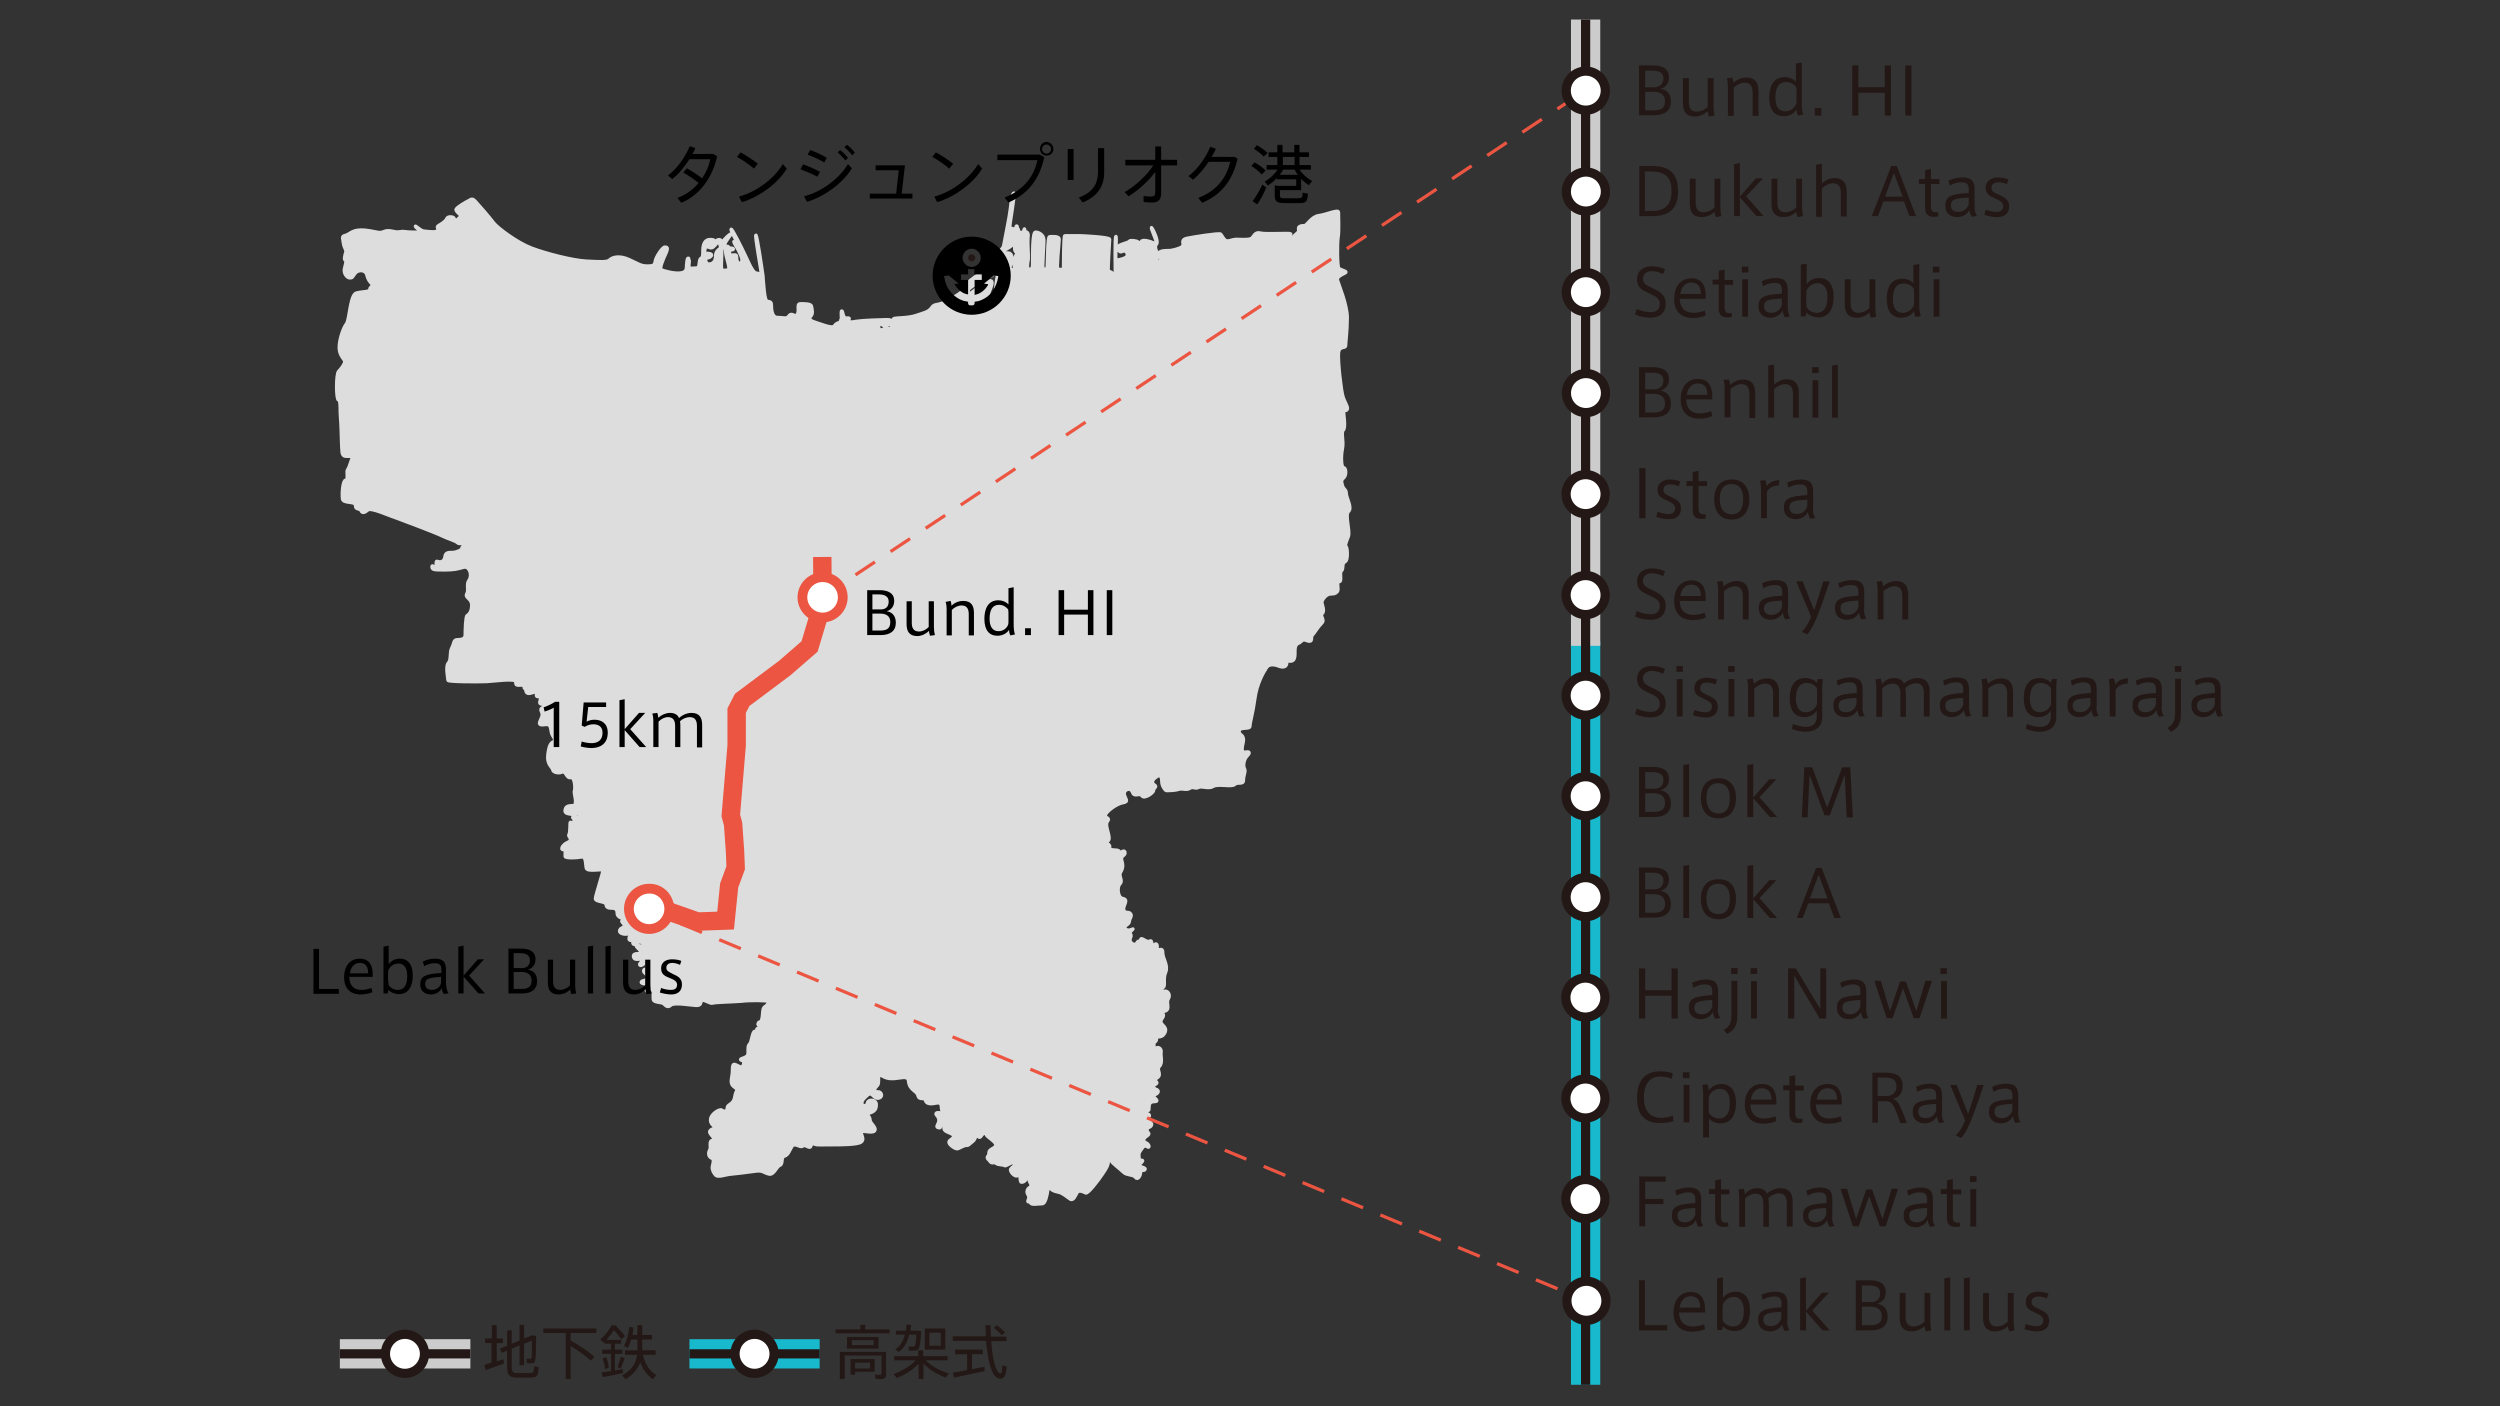 <?xml version="1.0" encoding="utf-8"?>
<!-- Generator: Adobe Illustrator 23.1.0, SVG Export Plug-In . SVG Version: 6.00 Build 0)  -->
<svg version="1.1" xmlns="http://www.w3.org/2000/svg" xmlns:xlink="http://www.w3.org/1999/xlink" x="0px" y="0px"
	 viewBox="0 0 768 432" style="enable-background:new 0 0 768 432;" xml:space="preserve">
<rect x="0" y="0" width="768" height="432" fill="#333333" stroke="none"/>
<style type="text/css">
	.st0{fill:none;stroke:#19B9CD;stroke-width:9;stroke-miterlimit:10;}
	.st1{fill:none;stroke:#CCCCCC;stroke-width:9;stroke-miterlimit:10;}
	.st2{fill:#DDDDDD;stroke:#DDDDDD;stroke-miterlimit:10;}
	.st3{fill:none;stroke:#EB5541;stroke-width:5.655;stroke-miterlimit:10;}
	.st4{fill:#FFFFFF;}
	.st5{fill:none;stroke:#231815;stroke-width:2.827;stroke-miterlimit:10;}
	.st6{fill:#231815;}
	.st7{fill:none;stroke:#E60012;stroke-width:0.848;stroke-linecap:round;stroke-linejoin:round;}
	.st8{fill:none;stroke:#EB5541;stroke-miterlimit:10;stroke-dasharray:7.19,5.751;}
	.st9{fill:none;stroke:#EB5541;stroke-width:3;stroke-miterlimit:10;}
	.st10{fill:#FFFFFF;stroke:#231815;stroke-width:2.827;stroke-miterlimit:10;}
	.st11{fill:#19B9CD;}
	.st12{fill:#0078C3;}
	.st13{fill:#E65582;}
	.st14{fill:#8CC33C;}
	.st15{fill:#EB5541;}
	.st16{fill:#FFE141;}
	.st17{fill:#F5AA3C;}
	.st18{fill:#666666;}
	.st19{fill:#999999;}
	.st20{fill:#CCCCCC;}
	.st21{fill:#FAFAFA;}
	.st22{fill:#A0D7E6;}
	.st23{fill:#96B9E1;}
	.st24{fill:#FAD2CD;}
	.st25{fill:#BEDC96;}
	.st26{fill:#F0918C;}
	.st27{fill:#FFE691;}
	.st28{fill:#FACD91;}
</style>
<g id="レイヤー_1">
	<line class="st0" x1="487.1" y1="197" x2="487.1" y2="425.4"/>
	<line class="st1" x1="487.1" y1="6" x2="487.1" y2="198.4"/>
	<path class="st2" d="M134.4,70.8c0.4-0.7-0.5-1,0.3-1.5c0.8-0.5,2.1-1.2,2.5-2.1c0.4-0.9,1.9-0.6,2.2-0.3c0.3,0.3,0.4,1.3,0.7,1
		c0.3-0.3,0.9-1.1,1.5-1.3c0.6-0.2-1.8-1.6-1.5-2.3c0.3-0.7,3.1-2.3,4.1-2.8c0.9-0.6,1.2-0.3,1.9,0.4c0.7,0.7,4.5,5.1,5.6,6.6
		c1.2,1.5,7.1,6,11.6,7.7c4.5,1.7,12.7,3.8,16.8,4c4.1,0.2,6.5,0.4,7.2-0.4c0.7-0.7,2.8-1.5,5.9-0.1c3.1,1.4,3.6,2,5.7,2
		c2.1,0,2.2-0.4,2.4-1.6s2.2-4.2,2.9-4.2c0.7,0,1.2,0,0.4,1.9c-0.9,1.9-2,4.6-1.5,5c0.6,0.4,4.4,1.4,6.2,1c1.8-0.3,1.5-1.5,1.6-2.4
		c0.1-0.9,0.1-2,0.5-2.1c0.4-0.1,0,0.7,0.3,0.7c0.3,0-0.6,2.7,0.6,2.4c1.2-0.2,2.2,0.3,2.4-0.9c0.2-1.2,0.1-1.9,0.7-2.2
		c0.5-0.3,0.5-1,0.5-2.2c0-1.2,0.2-3.3,1.9-3.5c1.7-0.2,1.8,0.5,2.1,0.7c0.2,0.2,0.4,0.4,0,0.8c-0.4,0.4-1,1.3-1.8,1
		c-0.8-0.3-1.4-0.5-1.5,0.4c-0.1,0.9-0.5,1.3,0.3,1.3c0.8,0,1.8,0.1,1.7,0.6c-0.1,0.5-1,1-1.5,0.8c-0.5-0.2-0.5,1.9,0.7,1.9
		c1.2,0,2-0.9,2-2.3c0-1.5,0.8-2.1,1.2-2.3c0.5-0.2,0.3-1.8-0.2-1.8c-0.5,0-0.9-0.2-0.7-0.7c0.2-0.5,1.7-0.8,1.7,0.7
		c0,1.5-0.1,2.6-0.1,4.1c0,1.5-0.3,4.2,0.3,4.2c0.6,0,1.9,0.2,1.9-0.7c0-1-1-3.8-1-4.9s-0.8-2.8-0.7-3.3c0.1-0.5,2.1-2.4,2.3-2.2
		c0.2,0.2-1.8,2.3-1.8,3.2c0,0.9,1.1,0.3,1.1,0.8c0,0.5,1.5,0.1,1.5,0.6c0,0.5-1.2,0-1.2,0.8c0,0.8,0.2,1.2,1.2,1
		c0.9-0.1,1,0.1,1,0.8c0,0.7,0.2,1.9,1,1.7c0.8-0.2,0.8-1.2,0.1-2.7c-0.6-1.5-2-3.5-2-3.8c0-0.3,0.5,0.2,0.7-0.2
		c0.1-0.4-1.8-3.4-1.5-3.7c0.3-0.3,3.5,6.2,4.1,7.5c0.7,1.3,2.3,5.5,3.4,5.9c1.1,0.4,1.7,0.2,1.7-0.2c0-0.4-2-11.4-1.6-11.4
		c0.4,0,1.9,10.4,2.2,12.6c0.2,2.2,0.4,7.8,1.4,7.8c1,0,1.2,0.4,1.2,1.3c0,0.9,0.1,3.6,1.8,3.6c1.7,0,2.9,0.5,3.4-0.3
		c0.5-0.7,0.9-0.8,1.7-0.4c0.8,0.4,1.3-0.3,1.3-1.5c0-1.2-0.2-2,0.7-2c0.9,0,3.3-0.1,3.4,0.8c0.2,0.9,0.5,2.2-0.1,2.9
		c-0.7,0.7-0.6,1.4,1,1.9c1.6,0.5,5.5,2.1,6,1.3c0.5-0.7,1.2-1.1,1.6-1.1c0.4,0,0.4-0.8,0.6-1.1c0.2-0.2-0.2-2.5,0.2-2.5
		s0.3,2.4,1.5,2.2s0.8,0.4,0.4,0.7c-0.4,0.4,0.8,0.7,2.5,0.3c1.8-0.3,7.8-0.5,8.8-0.5c1,0,2-0.2,1.9,0.7c-0.1,0.9-1.9,1.6-2.7,0.9
		c-0.8-0.8-1.2,0.4-1,1c0.2,0.6,1,0.7,1.5,0.2c0.5-0.5,2.3,0.5,2.3-0.5c0-1,0.3-2.5,0.9-2.7c0.7-0.2,4.4-0.1,6.7-0.9
		c2.3-0.8,3.8-1,4.8-2.4c0.9-1.4,1.8-0.5,4.6-2c2.8-1.5,5.4-3,5.4-4.1s3.7-3.7,5-4.5c1.3-0.8,3.2-1.8,3.7-1.4
		c0.5,0.5,0.6,1.9-0.5,2.4c-1.1,0.4-6.9,3.4-6.9,4.2c0,0.8-0.6,3.3-0.4,4.8c0.2,1.6,0.1,3.1,0.7,3.1c0.6,0,0.5-0.6,0.4-2.3
		c-0.2-1.8-0.9-4.1,0.2-4.8c1.2-0.7,2.2-2,2.5-1.7c0.3,0.3,0.1,1.4,0.6,1.2c0.5-0.2-0.4-1.1,0.3-1.9c0.8-0.7,2.5-1.8,2.9-1
		c0.4,0.8-0.8,2.8-1.1,4.3c-0.3,1.4,0.2,2,1.2,1c1-1,1.1-2.5,1.1-3.6s1.1-7.6,1.5-8.3c0.5-0.7,0.4-2.6,0-2.6s-1.3,1.7-1.5,2.9
		c-0.2,1.2-0.8-0.7-0.2-1.7c0.6-1.1,2.3-1.7,2.6-3c0.2-1.3,1.8-8.8,2.1-11.6c0.3-2.7,0.6-4.6,1.1-4.6c0.4,0-1.3,9.7-1.3,10.4
		c0,0.7,2.1,0.3,1.4,1.4c-0.7,1.1,0.6,3-0.3,3.9c-0.8,0.9-2,1.4-2.4,1.7c-0.3,0.3-1,0.7-1,1.3c0,0.6-0.4,2,0.4,1.2
		c0.7-0.8,0.2-1.7,1.5-1.5c1.3,0.1,1.2,2,1,2.9c-0.2,0.9-1.1,2.8-1.5,3.7c-0.3,0.9-0.9,3.3-0.6,3.5c0.2,0.2,1-0.4,1-1.8
		c0-1.3,0.4-3.3,1-3.3c0.5,0,0.3,1,0.1,2.1c-0.1,1.1-0.1,1.6,0.6,1.6c0.7,0,0.2-3.5,0.2-4.6c0-1.1,0.1-3.1,0.7-3.7
		c0.6-0.6-0.8-0.3-0.6-2.1c0.2-1.8,0.1-6.6,0.6-6.6c0.4,0,0.1,0.9,0.4,0.9c0.4,0-0.1,1.7,0.4,1.7c0.5,0-0.1-0.7,0.5-0.7
		c0.5,0,0.1,0.8,0.5,0.6c0.4-0.2,0.4-1.6,0.6-1.6c0.2,0-0.1,0.7,0.5,0.9c0.6,0.2,0.8,0.6,0.6,2.1c-0.1,1.6,0.2,5.2,0.1,6.4
		c-0.2,1.2-0.6,3,0.4,3c1,0,0.9-1,0.9-2.6c0-1.6-0.1-8.8,0.9-8.8s2.6,0.8,2.6,2.5c0,1.7-0.5,8.4-0.3,8.6c0.2,0.2,1.2,0.7,1.3-0.6
		c0.1-1.3,0.1-9.1,0.7-9.1c0.6,0,3-0.3,3,0.8c0,1.1-0.9,9.2-0.4,9.2s1.7,0.3,1.7-0.5c0-0.7,0-9.8,0.4-9.8c0.4,0,3.7,0,4.4,0
		c0.7,0,9.4,0.4,9.4,1.1c0,0.6-0.6,9.2-0.4,9.6c0.1,0.4,1.2,0.4,1.2,0.9c0,0.5,0.9,1.2,0.9,0c0-1.2-0.2-11.4,0.2-11.4
		c0.4,0-0.3,7.3,0.1,7.3c0.4,0,3.4-0.5,3.4-1.5s-0.7-1.6-1.6-1.1c-0.8,0.4-1.3-0.6-1.3-1.4c0-0.8,3.3-1.3,3.5-1.8
		c0.2-0.4,2.2-0.2,2.7,0.2c0.5,0.5,0.7,0.6,1-0.1c0.3-0.8,3,0,3.5,0.3c0.5,0.2,1.1,0.5,1.1-0.1c0-0.6-1.7-4.3-1.5-4.5
		c0.2-0.2,2.4,4.2,1.6,5.1c-0.8,0.8,0.1,2.1,0.1,2.9s-0.5,2.5,0.7,2.3c1.2-0.2,2.4-0.2,2.4-0.6c0-0.5-2.7,0.4-2.7-1.3
		c0-1.7,2.9-1.2,4-1.4c1.2-0.2,3.4-0.8,3.6-1.5c0.2-0.7-0.7-1.8,1.2-2.2c1.9-0.4,10-1.7,10.4-1.3c0.4,0.4,1.1,2.1,2,2.1
		c0.9,0,1.8-0.5,2.8-0.5c1,0,4.1,0.3,4.8-0.4c0.6-0.6,1-2,2.7-1.5c1.7,0.4,8.8-0.1,9.2,0.2c0.4,0.4-3.1,5.2-3.7,5.7
		c-0.6,0.6-0.6,1.5,0.2,2c0.8,0.5,0,1.8,1,2.6c1,0.7,0.8,0.5,1.5,0.2c0.7-0.3,1.2,0.4,1.2,1.1c0,0.7,0.8,2.9,0.5,3.2
		c-0.3,0.3-0.9,2.8-0.6,2.8c0.3,0,0.3-0.8,0.7-1c0.4-0.2-0.1-2.3,0.4-2.1c0.5,0.2,1.2,1.2,2,0.8c0.8-0.5,2-2.4,2.6-2.1
		c0.5,0.3,1.4,1.9,1.6,1.8c0.1-0.1-0.3-2.5-1.4-2.3c-1.1,0.1-2.6,2.5-3.6,2.2c-1-0.2-1.4-1.5-1.4-2.6c0-1.1-0.2-2.3-1.8-2.3
		c-1.6,0-1.9-0.2-1.6-1.4c0.3-1.3-1.4-1.3-1.2-2.1c0.2-0.8,1.2-0.5,2.3-2.3c1.1-1.7,1.4-2.6,2.4-3.6c1-1,1.5-1,1.3-2
		c-0.2-1,1-1.1,1.8-1.1c0.8,0,2.1-2.8,4.5-3.1c2.3-0.3,6-2,6-1c0,1,0.2,6-0.1,7.6c-0.3,1.6-0.3,9,0.2,9.6c0.5,0.5,2.2,0.8,2.2,1.2
		c0,0.4-3,1.1-2.6,2.5c0.4,1.4,3,7.5,3,11.5c0,4-0.5,7.4-0.5,8.5c0,1.2-2-0.1-2.2,2.4c-0.2,2.5,0.8,11.5,1.4,13.4
		c0.6,1.9,1.8,3.4,1.2,4c-0.6,0.6-0.9-0.3-1,0.4c-0.1,0.7,0.7,5-0.1,5.8c-0.8,0.8,0.2,3.3-0.3,5.8c-0.5,2.5-0.3,5.9,0.4,5.8
		c0.7-0.1,0.9,2.2,0.1,3c-0.8,0.8-0.9,0.9-0.5,2.4c0.4,1.4,1.2,1.2,1.2,2.5c0,1.3,1.9,4.4,0.7,5.5c-1.2,1.2,0.6,6.1-0.1,7.8
		c-0.7,1.7-1.1,3-0.7,3c0.4,0,0.8,4.2-0.3,4.7c-1.1,0.5-0.3,2.1-1.1,2.8c-0.7,0.7,0.3,3.3-0.7,3.3c-1,0,0.1,2.3-0.6,3.1
		c-0.7,0.7-0.9,0.6-2.2,0.7c-1.3,0.1-2.5,1.9-2.5,2.5c0,0.7,1,2.7,0.1,3.5c-0.8,0.8,1,1.9-0.2,3c-1.2,1.2-2.2,3-2.8,3.6
		c-0.6,0.6,0.1,1.9-0.9,1.9s-1.6-0.9-2.5,0c-0.9,0.9-1.6,0.5-1.9,2c-0.3,1.5,0.6,4.5-2,4.1c0,0-0.6-0.5-0.6,0.6c0,1.1-1,1.4-2,1.1
		c-1.1-0.4-3.2-1.2-4.2,0.3c-1,1.5-3,5-3.6,9.6c-0.6,4.5-1.5,7.2-1.5,8.4c0,1.1-3.2,0.1-3.3,1.5c-0.2,1.4,1.8,0.8,1.2,3.6
		c-0.7,2.8-0.1,3,1,2.8c1.1-0.2,1.1,0.4,0.2,1.3c-0.9,0.9-1.3,2.9-0.8,3.8c0.5,0.9-0.3,2-0.3,3.6c0,1.5-1.8,0.4-2.7,1.3
		c-0.9,0.9-5.1-0.3-6.6,0.6c-1.4,0.9-3.4-0.2-4.5,0.3c-1.1,0.6-1.6-0.4-2.7,0.3c-1.1,0.7-2.2-0.1-3.4,0.3c-1.2,0.4-3.5,0.4-3.8,0.4
		s-1.4-1.4-1.4-2.7c0-1.2-0.3-2.5-1.5-1.6c-1.3,0.8-1.8,1.8-0.8,2.5c1.1,0.6-0.2,0.9-0.2,1.7c0,0.8-2.9,2.8-3.6,1.7
		c-0.8-1.1-2.3,0.6-2.9-1.1c-0.6-1.7-2.7-0.8-2.5,0.6c0.2,1.3,1.6,2.3-0.4,2.6c-2,0.3-5.4,2.9-5.4,3.9c0,1,1.6,0.6,0.6,1.9
		c-1,1.4,1.5,5.2,0.1,6c-1.3,0.8,0.9,0.6,0.6,1.9c-0.3,1.3,2.9,0.4,2.9,1.3c0,1,1.5-0.9,1.8,0.2c0.3,1.1-1.4,1-1,2.4
		s0.5,2.4-0.3,3.7c-0.8,1.2,0.8,2.6-0.2,3.6c-1,1-0.6,3.8,0.3,4.3c0.9,0.5,2,0.1,1.1,2.2c-0.9,2.1,0.4,2.3,1,2.3
		c0.6,0,1.4,0.6,0.8,1.7c-0.6,1.1,0,1.4-1.2,2.2c-1.2,0.8-0.1,1.7,0.9,1.5c1-0.2,1.6-0.8,0.5,0.3c-1.1,1.1,0.5,0.6-0.2,2.1
		c-0.7,1.5,1.4,2.6,1.9,1.6c0.6-1.1,0.9-0.1,1.2-1.1c0.3-0.9,1.8,1.1,2.8,0.5c1.1-0.6,0.2,2.3,1.2,1.3c1-1,1.2-0.1,1.1,1
		c-0.1,1.2,1.7-0.8,1.7,1.2s1.8,3.9,0.9,6.1c-0.9,2.2,0.1,4.1-0.8,4.7c-0.9,0.6-0.8,1.4,0.4,1.1c1.1-0.3,2,1.2,1.2,2.4
		c-0.8,1.2,0.9,3.4-1.3,3.8c-2.2,0.5,0.9,0.2-0.6,2.2c-1.4,2,1.9,2.1,0.9,4.3c-1.1,2.2-2.6,0.7-2.6,1.9c0,1.2-0.8,0.7-0.8,1.8
		s0.2,1.4,0.8,1c0.7-0.4,1.6,0.4,1.4,1.4c-0.2,1,0.6,3.2-0.5,4.3s1,2.5-0.8,3.6s1.5,1-0.9,2.2c0,0-0.4,0.9,0.6,1.2
		c1,0.3,1,1.2-0.3,1.7c-1.2,0.5,0.8,1.4,0.6,1.9c-0.2,0.5-2-0.2-2.3,1.2c-0.3,1.3,0.2,1.8-0.7,1.8c-0.9,0-0.5,0.7,0.2,1
		c0.7,0.2,0.8,0.9-0.4,1.3c-1.2,0.4,1.8,1.1,1.6,2c-0.2,1-1.5,0.7-1.4,1.7c0.1,1,1.3,0.9-0.2,1.9c-1.5,1-0.6,1.8-0.1,2
		c0.6,0.2,1.1,1,0.8,1.3c-0.3,0.3-1-1-1.9,0.2c-0.9,1.3-1.2,1.5-1.1,2.5c0.2,1-0.3,1.3,0.6,1.3c0.9,0,0.6,0.4-0.3,1.2
		c-0.9,0.9,1.8,0.9,1.6,1.6s-1.4,0-1.4,1c0,1-0.9,2.5-1.6,1.5c-0.6-0.9-2.7-0.6-3.6-1.5c-0.9-0.9-3.8-3.1-3.8-3.5
		c0-0.4,0.7-0.5,0.7-0.8c0-0.3-1.6-0.5-1.6,0.8c0,1.3-0.7,2.4-1.8,4c-1.1,1.7-4.5,6.2-5.2,5.8c-0.7-0.4-2.2-1-2.6-0.1
		c-0.5,0.8-1.1,2.6-2.1,2c-1-0.6-2.2-1.8-3.5-2.1c-1.3-0.3-1.9-0.5-2.3-0.9c-0.4-0.4-0.9-1-1.1,0.3c-0.2,1.3-0.7,4.1-1.7,4.1
		c-1,0-3.6,0.5-3.6-0.3c0-0.8-1.3,0.4-0.7-1c0.6-1.4-0.8-1.6-0.3-2.9c0.5-1.2,1.1-0.5,1.1-1.4c0-0.9-0.7-1-0.5-2
		c0.2-1-0.5-1.4-0.8-0.3c-0.3,1.1-1.5,1.5-1.8,1.2c-0.3-0.3-0.1-2.8-0.9-2c-0.8,0.8-2.7-1.3-2.2-2c0.5-0.7,1.4-0.8,1-1.7
		c-0.4-0.8-2.5,1.1-2.9,0.7c-0.3-0.3-2.1-0.2-2.6-0.7c-0.5-0.5-1.3,0.2-1.8-0.5c-0.4-0.7-0.9-0.7-0.9-1.3c0-0.6,0.5-0.3,0.5-1.5
		c0-1.2,1.9-1.2,2.1-2.3c0.2-1-2.9-2.6-2.9-3.2c0-0.6-0.9-0.6-1.5,0.3c-0.6,1-0.9,0.3-1.4-0.1c-0.4-0.4-0.2,1.1-1.3,1.9
		c-1,0.8-1.4,1.3-1.8,1.2c-0.4-0.2-2,0.7-2.7,1c-0.7,0.3-2.8-1.2-2.8-2s1.7-1.1,1.4-2c-0.3-0.9-2.9-1-2.9-2.2c0-1.3,0.3-2.6-0.4-2.3
		c-0.7,0.3-0.3,2.2-1,2.1c-0.8-0.1-1-0.3-0.5-1.2c0.5-0.9,0.4-1.8-0.3-2.6c-0.7-0.7,0-1.1,1.1-0.8c1.1,0.3,0.3-0.6,0.3-1.6
		s-0.3-1.7-1.6-1.4c-1.3,0.3-3,0.4-3.3-0.8c-0.3-1.2-1.9,0.1-2.3-1.5c-0.4-1.6-2.6-1.6-2.9-4.4c-0.2-2.8-4.6,0.6-8-1.6
		c0,0-1.2-0.8-1.2,0.7c0,1.5,0.1,1.8-0.7,2.6c-0.8,0.8-0.6,1.6,0.4,1.5c1.1-0.1,1.5,1.1,1,1.6c-0.5,0.5-1.3,0.7-2.3-0.3
		c-1-1-1.2-0.8-2.6,0.5c-1.3,1.3-1,2.2-0.4,2.4c0.6,0.1,0.9,0.2,1.2-0.9c0.3-1.1,2.6-0.9,2.7,0.4c0.1,1.4-0.3,2.3-1.9,2.8
		c-1.6,0.5,0,0.9,0,2.1s2.1,2.3,1.4,3.4c-0.8,1-4.1-0.4-4.1,0.5c0,0.9,1.1,2.2-0.1,3c-1.2,0.8-6.2,0.8-8.8,0.8
		c-2.6,0-4.8,0.1-5.2-0.1c-0.4-0.1-1-0.6-1.4,0.5c-0.3,1.1-1.7-0.7-2.5,0c-0.7,0.7-2.4-1.2-3.3,0.1c-0.8,1.3-1.1,2.6-2.3,3
		c-1.2,0.3-0.3,2.4-1.4,2.8c-1.1,0.4-1.8,3.1-3.4,2.7c-1.6-0.4-1.9-1.2-4-0.9c-2,0.3-7.1,0.9-8.3,1c-1.2,0.2-3.3,0.9-4,0.3
		c-0.7-0.7-1.2-1.8-1.1-2.6c0.1-0.8,0.8-2.3-0.2-2.7c-1-0.4-1.1-1.6-0.6-2.5c0.6-0.9-0.5-2.9,1-3c1.5-0.2-1.6-2-0.9-2.9
		c0.7-0.9,1.4-0.4,1.4-1c0-0.6-1.5-1-1.2-2.7c0.3-1.7,2.9-3.1,3.4-2.7c0.4,0.4,1.7,0.7,1.7-0.6c0-1.3,1.9-0.9,2.3-3.4
		c0.4-2.5,1.4-1.9-0.2-3.1c-1.6-1.2-0.5-2.8-0.5-5.1c0-2.3,0.5-1.9,1.3-1.6c0.7,0.3,1.7,1.2,2.1-0.2c0.4-1.4-0.9-1.1-0.9-1.5
		c0-0.5,2.3-0.4,2.3-2c0-1.5-0.1-2.2,0.5-2.8c0.6-0.6,0.8-3.9,1.6-3.9s0.3-1,1.2-1s0.9,0.1,0.9-0.5c0-0.6-1.5,0-1.1-0.9
		c0.4-0.9,0.6,0.1,1.1-1.2c0.4-1.3,0.1-3.4,0.9-3.9c0.9-0.5,1.2-1.2,1.1-1.6c-0.1-0.4-6-0.4-8.2-0.1c-2.2,0.2-8.3,0.3-8.9,0.6
		c-0.6,0.3-2.8-1.3-3.3-0.8c-0.5,0.5,0,1.6-1.8,1.5c-1.8-0.1-6.7-1-7.7-0.1c-0.9,0.9-1.6,0.2-2.2-0.4c-0.6-0.6-3-0.3-3.2-1.3
		c-0.2-1,0.4-3.8-0.8-3c-1.1,0.8-1.3,0.4-1.5-0.1c-0.2-0.5,0.9-1,0.9-1.4c0-0.4-2.5-0.2-2.3-0.9c0.2-0.7,1.6-0.2,1.9-1.3
		c0.4-1-1.3-1.4-1.2-2.2c0.1-0.9,1.7-0.1,1.7-0.7s-0.7-0.1-0.7-0.9c0-0.8,1.4-0.3,0.9-1.1c-0.5-0.7-1.1-0.4-1.5,0.2
		c-0.4,0.7-1.4,1.2-1.6,0.7c-0.2-0.5,1.1-1.1,0.7-1.6c-0.5-0.5-2.3,0.6-2.6-0.9c-0.2-1.5,2.4-0.6,2.4-1.2c0-0.6-1.6-1.7-1.6-2.2
		c0-0.5,2.3,0.7,2.3-0.1c0-0.7-1.1-1.4-1.9-0.7c-0.8,0.7-1.4,0.5-1.4-0.1s0.3-0.9-0.5-0.7c-0.8,0.1-0.9-0.7-0.2-1.7
		c0.7-0.9-0.4-0.2-1.5-0.2c-1.1,0-2.2-0.5-1.8-1.3c0.3-0.8,1.4-0.7,1.4-1.3c0-0.6-0.8-1-0.8-1.4s0.7,0.2,0.7-0.4s-2.1-0.5-2.1-2
		c0-1.5-0.9-1.6-1.7-1.6c-0.8,0-1.7-0.1-1.7-1.1c0-1-3.3-0.8-3.3-1.8c0-1,2.4-8.1,2.3-8.7c-0.1-0.6-4.8,0.6-5.1-0.7
		c-0.3-1.3,0-3.7-1.5-3.4c-1.5,0.3-5,0.4-5-0.2c0-0.6,0.2-2.3-0.5-2.1c-0.7,0.2-0.7-0.7,0.2-1.5c0.8-0.8,1.7-0.7,1.9-1.5
		c0.2-0.8-0.8-1-0.4-1.7c0.4-0.7,0.2-3.6,0.4-3.7c0.1-0.1,0.8,0.6,1.1-0.3c0.3-0.9-0.4-0.8-0.4-1.2c0.1-0.4,1.8,0.3,1.9,0
		c0.1-0.3,1-0.7,1.3-0.7c0.3,0-0.1-0.9-1.3-0.4c-1.3,0.4-2.2,0.2-3.2,0c-1-0.2-1.2-0.7-0.9-1.6c0.4-0.9,1.4-0.9,2.1-0.9s1-0.2,1-1.4
		c0-1.1-0.6-2.7-0.3-3.3c0.2-0.6,0.1-4.2-1.2-3.9c-1.3,0.3-1.5-2.2-2.6-1.7c-1.1,0.5-2.8,0.1-2.9-0.7c-0.1-0.8-1.9-1.6-1.5-4.7
		c0.4-3.1,0.9-3.5,1.8-4c0.9-0.5-0.4-1.5-0.7-2.7c-0.3-1.2-0.1-2.7-1.7-2.5c-1.6,0.2-2.2,0.1-1.9-0.8c0.3-1,1.1-1.9,0.6-3
		c-0.5-1.1-0.1-1.2,0.5-1.5c0.6-0.3,0.7-0.7-0.6-1c-1.3-0.2,0.5-2-0.6-2.2c-1.1-0.2-0.9,0-0.9-1.2s-3.1,1.6-3.3-1
		c0,0,0.2-0.4-0.3-0.4c-0.5,0,0.4-1.1-1.2-1c-1.6,0.1-1.5-0.1-1.6-1.1c-0.1-1-6-0.2-8.9,0c-2.9,0.1-11.9,0.1-11.9-0.4
		c0-0.6-0.8-4.3,0.1-5.3c1-1,0.3-3.2,1.1-4.7c0.8-1.5,0.4-2.5,1.8-2.5c1.4,0,2.3-0.3,2.3-1.5c0-1.2,0.1-5.7,0.6-5.9
		c0.5-0.3,1.4-1.1,1.4-3.2s-2.2-2.2-1.5-3.5c0.7-1.3-0.3-2.8,0.7-4.2c1-1.4,0.2-4.4-1.7-3.9c-1.9,0.5-2.7,0.8-5.8,0.8
		c-3.2,0-3.9,0-3.9-1c0-1,1.5,1.2,1.3-0.6c-0.1-1.7,0.3-0.9,1.1-0.9c0.8,0,1.5-0.5,1.6-1.7c0.2-1.2,1.1-1.2,2.3-1.2
		c1.1,0,2.9-0.7,2.9-1.3s0.7-0.6,0.9-0.6c0.2,0,1.3,0.3,1.3-0.5c0-0.8-2.9,0.1-3.5-0.5c-0.7-0.7-2.9-1.2-4.9-2.2
		c-2-1-13.5-5.3-14.6-5.7c-1.2-0.3-7.2-3.1-8.1-2.2c-0.9,0.8-1.7,1.1-2.1,0.2c-0.4-0.9-1.7-0.1-1.7-1.6c0-1.5-3.8-0.4-4-2.1
		c-0.2-1.7,0.1-5.7,1-5.7c0.9,0,0.1-2.7,0.6-3.3c0.6-0.6,1-3,1.5-3.5c0.5-0.5-0.6-0.5-2-0.5c-1.4,0-1.2-1.6-1.3-2.5
		c-0.1-0.9-0.2-7.8-0.4-9.4c-0.2-1.6,0.1-5.4-0.6-5.4c-0.8,0-0.8-8,0-8.8c0.8-0.8,1.9-2.3,1.9-3c0-0.7-1.7-1.8-1.7-4.3
		c0-2.5,1.2-6,2.2-7.3c1-1.2,1.1-9,3.1-9.5s4.1-0.3,4.1-1.1c0-0.8,1.2-1.1,0.8-1.5c-0.5-0.5-1.3-1.2-1.7-2.9
		c-0.4-1.7-2.7-1.7-3.6-0.5c-0.9,1.2-0.8,1.4-1.6,1.4c-0.9,0-2-1.4-1.7-2.8c0.3-1.4,0.7-2.4,0.3-2.6c-0.5-0.2-0.2-1.5,0.1-2.4
		c0.3-0.8-0.5-1.4-0.7-2.8c-0.1-1.4-0.8-2.2,0.6-2.5c1.5-0.3,2-2,6.1-1.6c4.1,0.5,4.2,1.1,5.8,0.4c1.7-0.7,3.2,0.4,4.7,0.1
		c1.5-0.3,1.6,0.1,3.9,0.1c2.3,0,2.6,0.1,2.5-0.2c-0.1-0.4-1.5-1.2-1.5-1.6c0-0.3,1.9,1.6,2.8,1.5C132.3,71.2,134,71.4,134.4,70.8"
		/>
	<polyline class="st3" points="196.6,280.6 204.6,279.7 214.3,283.1 222.9,282.8 224,272 226,266.6 225.8,261.5 225.2,253.1 
		224.5,250.5 226.3,229 226.3,218.3 228,215 241.1,205.2 248.7,198.6 251.7,188.6 252.7,182.6 252.6,171.1 	"/>
	<line class="st5" x1="487.1" y1="6" x2="487.1" y2="425.4"/>
	<path class="st4" d="M493.1,59c0,3.3-2.7,6-6,6c-3.3,0-6-2.7-6-6c0-3.3,2.7-6,6-6C490.4,53,493.1,55.7,493.1,59"/>
	<ellipse transform="matrix(0.924 -0.383 0.383 0.924 14.505 190.888)" class="st5" cx="487.1" cy="59" rx="6" ry="6"/>
	<path class="st4" d="M493.1,89.9c0,3.3-2.7,6-6,6c-3.3,0-6-2.7-6-6c0-3.3,2.7-6,6-6C490.4,83.9,493.1,86.6,493.1,89.9"/>
	<ellipse transform="matrix(0.924 -0.383 0.383 0.924 2.663 193.243)" class="st5" cx="487.1" cy="89.9" rx="6" ry="6"/>
	<path class="st4" d="M493.1,120.9c0,3.3-2.7,6-6,6c-3.3,0-6-2.7-6-6c0-3.3,2.7-6,6-6C490.4,114.9,493.1,117.6,493.1,120.9"/>
	<ellipse transform="matrix(0.924 -0.383 0.383 0.924 -9.178 195.599)" class="st5" cx="487.1" cy="120.9" rx="6" ry="6"/>
	<path class="st4" d="M493.1,151.8c0,3.3-2.7,6-6,6c-3.3,0-6-2.7-6-6c0-3.3,2.7-6,6-6C490.4,145.8,493.1,148.5,493.1,151.8"/>
	<circle class="st5" cx="487.1" cy="151.8" r="6"/>
	<path class="st4" d="M493.1,182.8c0,3.3-2.7,6-6,6c-3.3,0-6-2.7-6-6c0-3.3,2.7-6,6-6C490.4,176.7,493.1,179.4,493.1,182.8"/>
	<circle class="st5" cx="487.1" cy="182.8" r="6"/>
	<path class="st4" d="M493.1,213.7c0,3.3-2.7,6-6,6c-3.3,0-6-2.7-6-6c0-3.3,2.7-6,6-6C490.4,207.7,493.1,210.4,493.1,213.7"/>
	<circle class="st5" cx="487.1" cy="213.7" r="6"/>
	<path class="st4" d="M493.1,244.6c0,3.3-2.7,6-6,6c-3.3,0-6-2.7-6-6s2.7-6,6-6C490.4,238.6,493.1,241.3,493.1,244.6"/>
	<circle class="st5" cx="487.1" cy="244.6" r="6"/>
	<path class="st4" d="M493.1,275.6c0,3.3-2.7,6-6,6c-3.3,0-6-2.7-6-6c0-3.3,2.7-6,6-6C490.4,269.6,493.1,272.3,493.1,275.6"/>
	<circle class="st5" cx="487.1" cy="275.6" r="6"/>
	<path class="st4" d="M493.1,306.5c0,3.3-2.7,6-6,6c-3.3,0-6-2.7-6-6c0-3.3,2.7-6,6-6C490.4,300.5,493.1,303.2,493.1,306.5"/>
	
		<ellipse transform="matrix(0.995 -9.853771e-02 9.853771e-02 0.995 -27.834 49.488)" class="st5" cx="487.1" cy="306.5" rx="6" ry="6"/>
	<path class="st4" d="M493.1,337.5c0,3.3-2.7,6-6,6c-3.3,0-6-2.7-6-6c0-3.3,2.7-6,6-6C490.4,331.5,493.1,334.2,493.1,337.5"/>
	
		<ellipse transform="matrix(0.995 -9.853771e-02 9.853771e-02 0.995 -30.883 49.638)" class="st5" cx="487.1" cy="337.5" rx="6" ry="6"/>
	<g>
		<path d="M211,51.7c1.5,0.8,3.4,2.1,4.7,3.1c1.2-1.8,2.1-3.8,2.5-5.9h-6.4c-1.5,2.3-3.4,4.7-5.3,6.1l-1.3-1.1c2.8-2,5.5-6,6.7-9
			l1.7,0.6c-0.2,0.6-0.5,1.2-0.9,1.8h6.4l1.2,0.7c-1.4,6.4-5.2,11.9-11,14.3l-1.2-1.5c2.7-1,4.9-2.6,6.5-4.6
			c-1.3-1.1-3.3-2.4-4.7-3.2L211,51.7z"/>
		<path d="M232.8,50.3l-1.2,1.5c-1.1-1-3.5-2.7-5.2-3.6l1.1-1.4C229.3,47.8,231.6,49.3,232.8,50.3z M240.5,50.4l1.2,1.4
			c-2.7,4.5-8.4,8.7-13.8,10.3l-0.9-1.7C232.3,59,237.8,54.9,240.5,50.4z"/>
		<path d="M251.9,52.8l-0.8,1.5c-1.4-0.8-3.6-1.7-5.2-2.3l0.8-1.5C248.5,51.1,250.7,52.1,251.9,52.8z M260.5,50.4l1.2,1.3
			c-2.7,4.5-8.4,8.7-13.8,10.3l-0.9-1.7C252.3,59,257.8,54.9,260.5,50.4z M254,48.5l-0.8,1.4c-1.3-0.8-3.5-1.8-5.1-2.4l0.8-1.4
			C250.7,46.7,252.7,47.7,254,48.5z M258.1,46.1c0.9,0.7,1.7,1.5,2.4,2.4l-0.8,0.8c-0.7-0.9-1.5-1.7-2.4-2.5L258.1,46.1z
			 M260.2,44.5c1,0.7,1.7,1.5,2.4,2.4l-0.8,0.8c-0.7-0.9-1.5-1.7-2.4-2.5L260.2,44.5z"/>
		<path d="M280.2,61h-13v-1.5h8.1l0.8-7.2H269v-1.5h9l-1,8.7h3.3V61z"/>
		<path d="M292.8,50.3l-1.2,1.5c-1.1-1-3.5-2.7-5.2-3.6l1.1-1.4C289.3,47.8,291.6,49.3,292.8,50.3z M300.5,50.4l1.2,1.4
			c-2.7,4.5-8.4,8.7-13.8,10.3l-0.9-1.7C292.3,59,297.8,54.9,300.5,50.4z"/>
		<path d="M319.4,47.5l1.4,0.8c-1.4,6.4-4.7,11.2-11,13.9l-1.2-1.5c6-2.4,9-6.5,10.1-11.5h-12.3v-1.7H319.4z M323.6,45.8
			c0,1.1-0.9,2-2.1,2s-2-0.9-2-2.1s0.9-2.1,2-2.1S323.6,44.6,323.6,45.8L323.6,45.8z M320.1,45.8c0,0.7,0.6,1.4,1.4,1.4
			c0.8,0,1.4-0.7,1.4-1.4s-0.6-1.4-1.4-1.4C320.8,44.3,320.1,45,320.1,45.8L320.1,45.8z"/>
		<path d="M329.8,45.8v9.5H328v-9.5H329.8z M339.2,45.5V53c0,4.2-2,7.3-6.6,9.2l-1.2-1.5c4.3-1.6,5.9-4.2,5.9-7.8v-7.4H339.2z"/>
		<path d="M346.7,60.3l-1.2-1.3c3.1-1.7,6.9-5.2,8.8-8.2h-8.6v-1.7h9.2V45h1.8v4.1h4.9v1.7h-4.9v8.5c0,1.9-0.7,2.9-2.7,2.9
			c-0.9,0-1.8,0-2.7-0.2v-1.8c0.8,0.1,1.7,0.2,2.3,0.2c0.9,0,1.3-0.4,1.3-1.3v-6.3C352.8,55.7,349.5,58.6,346.7,60.3z"/>
		<path d="M378.9,48.1l1.3,0.6c-1.5,6.6-4.9,11.1-10.9,13.6l-1.2-1.5c5.8-2.2,8.8-6.4,9.8-11.1h-6.6c-1.4,2.1-3.1,4.1-4.8,5.5
			l-1.4-1.1c2.9-2.1,5.6-6.2,6.7-9l1.7,0.6c-0.3,0.8-0.8,1.7-1.3,2.5H378.9z"/>
		<path d="M385.4,49.9c1.5,0.8,2.6,1.7,3.4,2.5l-1.2,1.2c-0.8-0.9-1.9-1.8-3.2-2.6L385.4,49.9z M387.8,56.7l1.2,0.9
			c-0.7,1.7-1.9,4-2.8,5.2l-1.4-1C385.7,60.7,387,58.4,387.8,56.7z M386.1,44.6c1.4,0.8,2.5,1.6,3.3,2.4l-1.2,1.1
			c-0.7-0.8-1.8-1.6-3-2.4L386.1,44.6z M392.3,57.1h1h4.9v-2h-5.9v-0.4c-0.9,0.9-1.9,1.7-2.8,2.3l-1-1.2c1.4-0.8,3-2.2,4-3.7h-3.4
			v-1.4h3.3v-2.5h-2.7v-1.4h2.7v-2.3h1.6v2.3h3.6v-2.3h1.6v2.3h2.9v1.4h-2.9v2.5h3.5v1.4h-3.5c1,1.5,2.5,2.8,3.9,3.5l-1,1.3
			c-0.8-0.5-1.7-1.2-2.4-2v3.5h-6.5V60c0,0.8,0.3,0.9,1.4,0.9c1.1,0,3.1,0,4.2,0c1.2,0,1.3-0.2,1.4-1.7c0.1,0,0.1,0,1.6,0.3
			c-0.2,2.6-0.6,2.9-2.8,2.9c-1.3,0-3.3,0-4.5,0c-2.3-0.1-2.9-0.5-2.9-2.5v-2.9H392.3z M398.7,53.7c-0.4-0.5-0.8-1.1-1-1.6h-3.5
			c-0.3,0.6-0.7,1.1-1.1,1.6H398.7z M397.7,50.7v-2.5h-3.6v2.5H397.7z"/>
	</g>
	<g>
		<path class="st6" d="M513.3,31.2c0,2.9-2,4.2-5.3,4.2h-4.5V20.1h4.2c2.6,0,5,0.7,5,3.7c0,1.9-1,3-2.6,3.5
			C511.7,27.5,513.3,28.4,513.3,31.2L513.3,31.2z M511,24.1c0-1.7-1.2-2.4-3.4-2.4h-2.2v5.1h3.2C509.9,26.5,511,25.8,511,24.1
			L511,24.1z M505.4,33.9h2.5c1.8,0,3.6-0.3,3.6-2.8c0-2-1.4-2.9-3.5-2.9h-2.6V33.9z"/>
		<path class="st6" d="M520.7,35.8c-2.8,0-3.7-1.7-3.7-4.1v-7.7h1.8v7.3c0,1.6,0.5,3,2.4,3c1.2,0,2.6-0.6,3.4-1.5v-8.8h1.8v8.7
			c0,1.1,0.1,2,0.3,2.8l-1.7,0.3c-0.2-0.5-0.3-1.2-0.4-1.6C523.7,35,522.2,35.8,520.7,35.8z"/>
		<path class="st6" d="M532.1,23.8c0.2,0.5,0.4,1.2,0.4,1.7c0.9-1,2.5-1.7,4-1.7c2.7,0,3.7,1.7,3.7,4.1v7.7h-1.8v-7.2
			c0-1.6-0.5-3-2.4-3c-1.2,0-2.6,0.7-3.4,1.5v8.7h-1.8v-9.2c0-0.7-0.1-1.6-0.3-2.3L532.1,23.8z"/>
		<path class="st6" d="M548,35.7c-2.8,0-4.5-1.9-4.5-5.7c0-3.4,1.2-6.3,4.8-6.3c1.4,0,2.7,0.6,3.4,1.4v-5.6l1.8-0.3v12.6
			c0,1.2,0.1,2.5,0.5,3.4l-1.6,0.3c-0.3-0.5-0.5-1.3-0.5-1.9C551.4,34.5,550.2,35.7,548,35.7L548,35.7z M551.9,28.3
			c0-0.5,0-1.1-0.1-1.6c-0.5-0.7-1.6-1.5-3.1-1.5c-2.4,0-3.3,1.9-3.3,4.8c0,2.4,0.8,4.2,3,4.2c2,0,3-1.4,3.4-2.2
			c0.1-0.4,0.1-0.9,0.1-1.4V28.3z"/>
		<path class="st6" d="M559.5,35.5h-2v-2.3h2V35.5z"/>
		<path class="st6" d="M570.8,35.5H569V20.1h1.9v6.7h8.1v-6.7h1.9v15.4h-1.9v-7h-8.1V35.5z"/>
		<path class="st6" d="M587.2,35.5h-1.9V20.1h1.9V35.5z"/>
	</g>
	<g>
		<path class="st6" d="M507.5,51c5.4,0,8,2.3,8,7.7c0,4.9-2.1,7.7-8.1,7.7h-3.8V51H507.5z M513.5,58.7c0-4.2-1.9-6-6.1-6h-2.1v12.1
			h2.1C511.5,64.8,513.5,63,513.5,58.7L513.5,58.7z"/>
		<path class="st6" d="M522.8,66.7c-2.8,0-3.7-1.7-3.7-4.1v-7.7h1.8v7.3c0,1.6,0.5,3,2.4,3c1.2,0,2.6-0.6,3.4-1.5v-8.8h1.8v8.7
			c0,1.1,0.1,2,0.3,2.8l-1.7,0.3c-0.2-0.5-0.3-1.2-0.4-1.6C525.8,66,524.2,66.7,522.8,66.7z"/>
		<path class="st6" d="M541.8,66.4h-2.2l-5.1-5.8v5.8h-1.8v-16l1.8-0.3v10.3l4.9-5.6h2.2l-5.2,5.5L541.8,66.4z"/>
		<path class="st6" d="M547.9,66.7c-2.8,0-3.7-1.7-3.7-4.1v-7.7h1.8v7.3c0,1.6,0.5,3,2.4,3c1.2,0,2.6-0.6,3.4-1.5v-8.8h1.8v8.7
			c0,1.1,0.1,2,0.3,2.8l-1.7,0.3c-0.2-0.5-0.3-1.2-0.4-1.6C550.9,66,549.4,66.7,547.9,66.7z"/>
		<path class="st6" d="M563.6,54.7c2.7,0,3.7,1.7,3.7,4.1v7.7h-1.8v-7.2c0-1.6-0.5-3-2.4-3c-1.2,0-2.6,0.7-3.4,1.6v8.7h-1.8v-16
			l1.8-0.3v6.1C560.6,55.4,562.1,54.7,563.6,54.7z"/>
		<path class="st6" d="M581,51h1.7l5.9,15.4h-2l-1.7-4.5h-6.3l-1.7,4.5h-1.9L581,51z M584.5,60.4l-2.7-7.3l-2.7,7.3H584.5z"/>
		<path class="st6" d="M595.4,65.1v1.4l-1,0.1c-1.9,0.1-3-0.6-3-2.7v-7.4h-1.9V55h1.9v-2.7l1.8-0.4V55h2.6v1.5h-2.6v6.8
			c0,1.4,0.4,1.9,1.5,1.9H595.4z"/>
		<path class="st6" d="M607.3,66.3l-1.5,0.3c-0.5-0.5-0.7-1.4-0.8-2.1c-0.7,1.4-2.2,2.2-3.7,2.2c-1.8,0-3.7-0.9-3.7-3.5
			c0-2.7,1.4-3.6,7.2-3.9v-1c0-1.4-0.3-2.3-2.3-2.3c-1.2,0-2.4,0.4-3.5,1l-0.4-1.5c1-0.5,2.6-1,4.2-1c3,0,3.8,1.3,3.8,3.8v4.6
			C606.5,64.4,606.8,65.6,607.3,66.3z M599.3,63.1c0,1.7,1.4,2,2.3,2c1.7,0,2.8-1.1,3.2-2.4v-2C600.5,60.9,599.3,61.3,599.3,63.1z"
			/>
		<path class="st6" d="M616.5,56.6c-0.7-0.4-1.8-0.6-2.7-0.6c-0.8,0-2,0.3-2,1.7c0,1,0.6,1.4,2.2,2.1c1.8,0.8,3.2,1.6,3.2,3.5
			c0,2.7-1.9,3.4-3.7,3.4c-1.2,0-2.9-0.3-3.9-0.7l0.4-1.6c1,0.4,2.3,0.7,3.3,0.7c1.1,0,2.1-0.4,2.1-1.8c0-1.1-0.9-1.6-2.6-2.4
			c-1.7-0.7-2.8-1.4-2.8-3.2c0-2.5,2.2-3.2,3.8-3.2c1.1,0,2.4,0.3,3.2,0.6L616.5,56.6z"/>
	</g>
	<g>
		<path class="st6" d="M510.9,84.2c-0.8-0.4-2.2-0.9-3.3-0.9c-1.3,0-2.9,0.5-2.9,2.4c0,1.4,1.2,2,2.9,2.8c2.3,1.1,4.1,2.1,4.1,4.7
			c0,3.2-2.1,4.4-4.6,4.4c-1.6,0-3.5-0.4-4.8-1l0.5-1.7c1.2,0.6,2.9,1,4.3,1c1.4,0,2.8-0.6,2.8-2.6c0-1.5-1.2-2.3-3.3-3.2
			c-2.2-1-3.7-1.8-3.7-4.2c0-3.1,2.4-4.1,4.6-4.1c1.6,0,3.2,0.5,4,0.9L510.9,84.2z"/>
		<path class="st6" d="M520.2,96.1c1.3,0,2.6-0.3,3.5-0.7l0.3,1.5c-0.8,0.4-2.3,0.8-4,0.8c-3.7,0-5.7-2.2-5.7-5.9
			c0-3.6,1.9-6.3,5.3-6.3c3,0,4.4,2,4.4,5.3v1h-8C516.1,94.8,517.8,96.1,520.2,96.1L520.2,96.1z M519.5,86.8c-1.9,0-3.1,1.6-3.3,3.5
			h6.3C522.5,88.1,521.6,86.8,519.5,86.8L519.5,86.8z"/>
		<path class="st6" d="M532,96v1.4l-1,0.1c-1.9,0.1-3-0.6-3-2.7v-7.4h-1.9v-1.5h1.9v-2.7l1.8-0.4v3.2h2.6v1.5h-2.6v6.8
			c0,1.4,0.4,1.9,1.5,1.9H532z"/>
		<path class="st6" d="M537.1,83.7h-2v-1.8h2V83.7z M537,97.3h-1.8V85.8h1.8V97.3z"/>
		<path class="st6" d="M549.9,97.2l-1.5,0.3c-0.5-0.5-0.7-1.4-0.8-2.1c-0.7,1.4-2.2,2.2-3.7,2.2c-1.8,0-3.7-0.9-3.7-3.5
			c0-2.7,1.4-3.6,7.2-3.9v-1c0-1.4-0.3-2.3-2.3-2.3c-1.2,0-2.4,0.4-3.5,1l-0.4-1.5c1-0.5,2.6-1,4.2-1c3,0,3.8,1.3,3.8,3.8v4.6
			C549.1,95.3,549.4,96.6,549.9,97.2z M541.9,94.1c0,1.7,1.4,2,2.3,2c1.7,0,2.8-1.1,3.2-2.4v-2C543.1,91.9,541.9,92.3,541.9,94.1z"
			/>
		<path class="st6" d="M553.2,97.3v-16l1.8-0.3v6.3c0.5-0.7,1.7-1.9,3.8-1.9c2.8,0,4.5,1.9,4.5,5.8c0,3.4-1.2,6.3-4.8,6.3
			c-1.4,0-2.9-0.7-3.6-1.5l-0.2,1.2H553.2z M554.9,92.9c0,0.6,0,1.2,0.1,1.6c0.5,0.7,1.6,1.6,3.1,1.6c2.3,0,3.3-1.9,3.3-4.8
			c0-2.4-0.9-4.3-3-4.3c-2,0-3,1.4-3.4,2.2c-0.1,0.4-0.1,1-0.1,1.5V92.9z"/>
		<path class="st6" d="M570.4,97.6c-2.8,0-3.7-1.7-3.7-4.1v-7.7h1.8v7.3c0,1.6,0.5,3,2.4,3c1.2,0,2.6-0.6,3.4-1.5v-8.8h1.8v8.7
			c0,1.1,0.1,2,0.3,2.8l-1.7,0.3c-0.2-0.5-0.3-1.2-0.4-1.6C573.4,96.9,571.9,97.6,570.4,97.6z"/>
		<path class="st6" d="M584.1,97.6c-2.8,0-4.5-1.9-4.5-5.7c0-3.4,1.2-6.3,4.8-6.3c1.4,0,2.7,0.6,3.4,1.4v-5.6l1.8-0.3v12.6
			c0,1.2,0.1,2.5,0.5,3.4l-1.6,0.3c-0.3-0.5-0.5-1.3-0.5-1.9C587.6,96.3,586.4,97.6,584.1,97.6L584.1,97.6z M588,90.2
			c0-0.5,0-1.1-0.1-1.6c-0.5-0.7-1.6-1.5-3.1-1.5c-2.4,0-3.3,1.9-3.3,4.8c0,2.4,0.8,4.2,3,4.2c2,0,3-1.4,3.4-2.2
			c0.1-0.4,0.1-0.9,0.1-1.4V90.2z"/>
		<path class="st6" d="M595.8,83.7h-2v-1.8h2V83.7z M595.8,97.3h-1.8V85.8h1.8V97.3z"/>
	</g>
	<g>
		<path class="st6" d="M513.3,124c0,2.9-2,4.2-5.3,4.2h-4.5v-15.4h4.2c2.6,0,5,0.7,5,3.7c0,1.9-1,3-2.6,3.5
			C511.7,120.3,513.3,121.3,513.3,124L513.3,124z M511,116.9c0-1.7-1.2-2.4-3.4-2.4h-2.2v5.1h3.2C509.9,119.4,511,118.6,511,116.9
			L511,116.9z M505.4,126.7h2.5c1.8,0,3.6-0.3,3.6-2.8c0-2-1.4-2.9-3.5-2.9h-2.6V126.7z"/>
		<path class="st6" d="M522.2,127c1.3,0,2.6-0.3,3.5-0.7l0.3,1.5c-0.8,0.4-2.3,0.8-4,0.8c-3.7,0-5.7-2.2-5.7-5.9
			c0-3.6,1.9-6.3,5.3-6.3c3,0,4.4,2,4.4,5.3v1h-8C518.1,125.8,519.8,127,522.2,127L522.2,127z M521.5,117.8c-1.9,0-3.1,1.6-3.3,3.5
			h6.3C524.5,119,523.6,117.8,521.5,117.8L521.5,117.8z"/>
		<path class="st6" d="M531.1,116.6c0.2,0.5,0.4,1.2,0.4,1.7c0.9-1,2.5-1.7,4-1.7c2.7,0,3.7,1.7,3.7,4.1v7.7h-1.8V121
			c0-1.6-0.5-3-2.4-3c-1.2,0-2.6,0.7-3.4,1.5v8.7h-1.8v-9.2c0-0.7-0.1-1.6-0.3-2.3L531.1,116.6z"/>
		<path class="st6" d="M548.9,116.5c2.7,0,3.7,1.7,3.7,4.1v7.7h-1.8V121c0-1.6-0.5-3-2.4-3c-1.2,0-2.6,0.7-3.4,1.6v8.7h-1.8v-16
			l1.8-0.3v6.1C546,117.3,547.5,116.5,548.9,116.5z"/>
		<path class="st6" d="M558.7,114.6h-2v-1.8h2V114.6z M558.6,128.3h-1.8v-11.5h1.8V128.3z"/>
		<path class="st6" d="M564.6,128.3h-1.8v-16l1.8-0.3V128.3z"/>
	</g>
	<g>
		<path class="st6" d="M505.5,159.2h-1.9v-15.4h1.9V159.2z"/>
		<path class="st6" d="M515.7,149.4c-0.7-0.4-1.8-0.6-2.7-0.6c-0.8,0-2,0.3-2,1.7c0,1,0.6,1.4,2.2,2.1c1.8,0.8,3.2,1.6,3.2,3.5
			c0,2.7-1.9,3.4-3.7,3.4c-1.2,0-2.9-0.3-3.9-0.7l0.4-1.6c1,0.4,2.3,0.7,3.3,0.7c1.1,0,2.1-0.4,2.1-1.8c0-1.1-0.9-1.6-2.6-2.4
			c-1.7-0.7-2.8-1.4-2.8-3.2c0-2.5,2.2-3.2,3.8-3.2c1.1,0,2.4,0.3,3.2,0.6L515.7,149.4z"/>
		<path class="st6" d="M524,157.9v1.4l-1,0.1c-1.9,0.1-3-0.6-3-2.7v-7.4h-1.9v-1.5h1.9V145l1.8-0.4v3.2h2.6v1.5h-2.6v6.8
			c0,1.4,0.4,1.9,1.5,1.9H524z"/>
		<path class="st6" d="M537.4,153.4c0,3-1.3,6.2-5.4,6.2c-4.1,0-5.4-3.2-5.4-6.2c0-3,1.3-6.1,5.4-6.1
			C536.1,147.3,537.4,150.4,537.4,153.4L537.4,153.4z M532,158c2.3,0,3.5-1.6,3.5-4.7c0-3-1.2-4.6-3.6-4.6s-3.6,1.6-3.6,4.6
			C528.4,156.4,529.6,158,532,158L532,158z"/>
		<path class="st6" d="M546.6,147.5l-0.1,1.6c-1.4,0-3,0.6-3.7,2v8.1H541v-8.5c0-1.1-0.1-2.3-0.3-3l1.6-0.2c0.2,0.5,0.4,1.4,0.4,1.9
			C543.4,148.3,545,147.5,546.6,147.5z"/>
		<path class="st6" d="M557.7,159.1l-1.5,0.3c-0.5-0.5-0.7-1.4-0.8-2.1c-0.7,1.4-2.2,2.2-3.7,2.2c-1.8,0-3.7-0.9-3.7-3.5
			c0-2.7,1.4-3.6,7.2-3.9v-1c0-1.4-0.3-2.3-2.3-2.3c-1.2,0-2.4,0.4-3.5,1l-0.4-1.5c1-0.5,2.6-1,4.2-1c3,0,3.8,1.3,3.8,3.8v4.6
			C556.8,157.2,557.1,158.4,557.7,159.1z M549.7,155.9c0,1.7,1.4,2,2.3,2c1.7,0,2.8-1.1,3.2-2.4v-2
			C550.9,153.7,549.7,154.1,549.7,155.9z"/>
	</g>
	<g>
		<path class="st6" d="M510.9,177c-0.8-0.4-2.2-0.9-3.3-0.9c-1.3,0-2.9,0.5-2.9,2.4c0,1.4,1.2,2,2.9,2.8c2.3,1.1,4.1,2.1,4.1,4.7
			c0,3.2-2.1,4.4-4.6,4.4c-1.6,0-3.5-0.4-4.8-1l0.5-1.7c1.2,0.6,2.9,1,4.3,1c1.4,0,2.8-0.6,2.8-2.6c0-1.5-1.2-2.3-3.3-3.2
			c-2.2-1-3.7-1.8-3.7-4.2c0-3.1,2.4-4.1,4.6-4.1c1.6,0,3.2,0.5,4,0.9L510.9,177z"/>
		<path class="st6" d="M520.2,188.9c1.3,0,2.6-0.3,3.5-0.7l0.3,1.5c-0.8,0.4-2.3,0.8-4,0.8c-3.7,0-5.7-2.2-5.7-5.9
			c0-3.6,1.9-6.3,5.3-6.3c3,0,4.4,2,4.4,5.3v1h-8C516.1,187.6,517.8,188.9,520.2,188.9L520.2,188.9z M519.5,179.6
			c-1.9,0-3.1,1.6-3.3,3.5h6.3C522.5,180.9,521.6,179.6,519.5,179.6L519.5,179.6z"/>
		<path class="st6" d="M529.1,178.5c0.2,0.5,0.4,1.2,0.4,1.7c0.9-1,2.5-1.7,4-1.7c2.7,0,3.7,1.7,3.7,4.1v7.7h-1.8v-7.2
			c0-1.6-0.5-3-2.4-3c-1.2,0-2.6,0.7-3.4,1.5v8.7h-1.8V181c0-0.7-0.1-1.6-0.3-2.3L529.1,178.5z"/>
		<path class="st6" d="M550,190l-1.5,0.3c-0.5-0.5-0.7-1.4-0.8-2.1c-0.7,1.4-2.2,2.2-3.7,2.2c-1.8,0-3.7-0.9-3.7-3.5
			c0-2.7,1.4-3.6,7.2-3.9v-1c0-1.4-0.3-2.3-2.3-2.3c-1.2,0-2.4,0.4-3.5,1l-0.4-1.5c1-0.5,2.6-1,4.2-1c3,0,3.8,1.3,3.8,3.8v4.6
			C549.1,188.1,549.4,189.4,550,190z M541.9,186.9c0,1.7,1.4,2,2.3,2c1.7,0,2.8-1.1,3.2-2.4v-2C543.2,184.7,541.9,185.1,541.9,186.9
			z"/>
		<path class="st6" d="M560.1,178.6h2c-1,3-2.7,8-4,11.1c-1,2.6-2.1,4.3-2.9,5.2l-1.7-0.8c0.9-0.8,2-2.4,2.9-4.6l-4.6-10.9h2
			l3.5,8.9C558.2,184.7,559.4,181.1,560.1,178.6z"/>
		<path class="st6" d="M573.4,190l-1.5,0.3c-0.5-0.5-0.7-1.4-0.8-2.1c-0.7,1.4-2.2,2.2-3.7,2.2c-1.8,0-3.7-0.9-3.7-3.5
			c0-2.7,1.4-3.6,7.2-3.9v-1c0-1.4-0.3-2.3-2.3-2.3c-1.2,0-2.4,0.4-3.5,1l-0.4-1.5c1-0.5,2.6-1,4.2-1c3,0,3.8,1.3,3.8,3.8v4.6
			C572.5,188.1,572.8,189.4,573.4,190z M565.4,186.9c0,1.7,1.4,2,2.3,2c1.7,0,2.8-1.1,3.2-2.4v-2
			C566.6,184.7,565.4,185.1,565.4,186.9z"/>
		<path class="st6" d="M578.1,178.5c0.2,0.5,0.4,1.2,0.4,1.7c0.9-1,2.5-1.7,4-1.7c2.7,0,3.7,1.7,3.7,4.1v7.7h-1.8v-7.2
			c0-1.6-0.5-3-2.4-3c-1.2,0-2.6,0.7-3.4,1.5v8.7h-1.8V181c0-0.7-0.1-1.6-0.3-2.3L578.1,178.5z"/>
	</g>
	<g>
		<path class="st6" d="M510.9,207c-0.8-0.4-2.2-0.9-3.3-0.9c-1.3,0-2.9,0.5-2.9,2.4c0,1.4,1.2,2,2.9,2.8c2.3,1.1,4.1,2.1,4.1,4.7
			c0,3.2-2.1,4.4-4.6,4.4c-1.6,0-3.5-0.4-4.8-1l0.5-1.7c1.2,0.6,2.9,1,4.3,1c1.4,0,2.8-0.6,2.8-2.6c0-1.5-1.2-2.3-3.3-3.2
			c-2.2-1-3.7-1.8-3.7-4.2c0-3.1,2.4-4.1,4.6-4.1c1.6,0,3.2,0.5,4,0.9L510.9,207z"/>
		<path class="st6" d="M517,206.4h-2v-1.8h2V206.4z M516.9,220.1h-1.8v-11.5h1.8V220.1z"/>
		<path class="st6" d="M527,210.3c-0.7-0.4-1.8-0.6-2.7-0.6c-0.8,0-2,0.3-2,1.7c0,1,0.6,1.4,2.2,2.1c1.8,0.8,3.2,1.6,3.2,3.5
			c0,2.7-1.9,3.4-3.7,3.4c-1.2,0-2.9-0.3-3.9-0.7l0.4-1.6c1,0.4,2.3,0.7,3.3,0.7c1.1,0,2.1-0.4,2.1-1.8c0-1.1-0.9-1.6-2.6-2.4
			c-1.7-0.7-2.8-1.4-2.8-3.2c0-2.5,2.2-3.2,3.8-3.2c1.1,0,2.4,0.3,3.2,0.6L527,210.3z"/>
		<path class="st6" d="M532.9,206.4h-2v-1.8h2V206.4z M532.8,220.1H531v-11.5h1.8V220.1z"/>
		<path class="st6" d="M538.4,208.4c0.2,0.5,0.4,1.2,0.4,1.7c0.9-1,2.5-1.7,4-1.7c2.7,0,3.7,1.7,3.7,4.1v7.7h-1.8v-7.2
			c0-1.6-0.5-3-2.4-3c-1.2,0-2.6,0.7-3.4,1.5v8.7H537v-9.2c0-0.7-0.1-1.6-0.3-2.3L538.4,208.4z"/>
		<path class="st6" d="M554.8,223.3c2.6,0,3.3-1.6,3.3-3.2v-1.8c-0.5,0.8-1.7,2-3.8,2c-2.8,0-4.5-1.9-4.5-5.7c0-3.4,1.2-6.3,4.8-6.3
			c1.4,0,2.9,0.6,3.6,1.5c0-0.3,0.1-0.9,0.2-1.2h1.6c-0.1,0.5-0.2,1.5-0.2,2.1v9.6c0,3.1-2.3,4.5-5.1,4.5c-1.5,0-3-0.4-4.3-0.9
			l0.4-1.5C552,222.9,553.5,223.3,554.8,223.3z M558.2,212.9c0-0.5,0-1.1-0.1-1.6c-0.5-0.7-1.6-1.5-3.1-1.5c-2.3,0-3.3,1.9-3.3,4.8
			c0,2.4,0.9,4.2,3,4.2c2,0,3-1.4,3.4-2.2c0.1-0.4,0.1-0.9,0.1-1.4V212.9z"/>
		<path class="st6" d="M572.9,219.9l-1.5,0.3c-0.5-0.5-0.7-1.4-0.8-2.1c-0.7,1.4-2.2,2.2-3.7,2.2c-1.8,0-3.7-0.9-3.7-3.5
			c0-2.7,1.4-3.6,7.2-3.9v-1c0-1.4-0.3-2.3-2.3-2.3c-1.2,0-2.4,0.4-3.5,1l-0.4-1.5c1-0.5,2.6-1,4.2-1c3,0,3.8,1.3,3.8,3.8v4.6
			C572,218.1,572.3,219.3,572.9,219.9z M564.8,216.8c0,1.7,1.4,2,2.3,2c1.7,0,2.8-1.1,3.2-2.4v-2C566.1,214.6,564.8,215,564.8,216.8
			z"/>
		<path class="st6" d="M581.8,208.3c1.7,0,2.7,0.7,3.1,1.7c1-1,2.7-1.7,4.2-1.7c2.7,0,3.7,1.7,3.7,4.1v7.7H591v-7.2
			c0-1.6-0.5-3-2.4-3c-1.1,0-2.5,0.6-3.3,1.5c0.1,0.5,0.2,1.1,0.2,1.9v6.9h-1.7v-7.2c0-1.6-0.5-3-2.4-3c-1.1,0-2.4,0.6-3.2,1.5v8.7
			h-1.8v-9.2c0-0.7-0.1-1.6-0.3-2.3l1.7-0.2c0.2,0.5,0.3,1.2,0.4,1.7C578.8,209.1,580.3,208.3,581.8,208.3z"/>
		<path class="st6" d="M605.6,219.9l-1.5,0.3c-0.5-0.5-0.7-1.4-0.8-2.1c-0.7,1.4-2.2,2.2-3.7,2.2c-1.8,0-3.7-0.9-3.7-3.5
			c0-2.7,1.4-3.6,7.2-3.9v-1c0-1.4-0.3-2.3-2.3-2.3c-1.2,0-2.4,0.4-3.5,1l-0.4-1.5c1-0.5,2.6-1,4.2-1c3,0,3.8,1.3,3.8,3.8v4.6
			C604.8,218.1,605.1,219.3,605.6,219.9z M597.6,216.8c0,1.7,1.4,2,2.3,2c1.7,0,2.8-1.1,3.2-2.4v-2
			C598.8,214.6,597.6,215,597.6,216.8z"/>
		<path class="st6" d="M610.3,208.4c0.2,0.5,0.4,1.2,0.4,1.7c0.9-1,2.5-1.7,4-1.7c2.7,0,3.7,1.7,3.7,4.1v7.7h-1.8v-7.2
			c0-1.6-0.5-3-2.4-3c-1.2,0-2.6,0.7-3.4,1.5v8.7h-1.8v-9.2c0-0.7-0.1-1.6-0.3-2.3L610.3,208.4z"/>
		<path class="st6" d="M626.7,223.3c2.6,0,3.3-1.6,3.3-3.2v-1.8c-0.5,0.8-1.7,2-3.8,2c-2.8,0-4.5-1.9-4.5-5.7c0-3.4,1.2-6.3,4.8-6.3
			c1.4,0,2.9,0.6,3.6,1.5c0-0.3,0.1-0.9,0.2-1.2h1.6c-0.1,0.5-0.2,1.5-0.2,2.1v9.6c0,3.1-2.3,4.5-5.1,4.5c-1.5,0-3-0.4-4.3-0.9
			l0.4-1.5C623.9,222.9,625.4,223.3,626.7,223.3z M630.1,212.9c0-0.5,0-1.1-0.1-1.6c-0.5-0.7-1.6-1.5-3.1-1.5
			c-2.3,0-3.3,1.9-3.3,4.8c0,2.4,0.9,4.2,3,4.2c2,0,3-1.4,3.4-2.2c0.1-0.4,0.1-0.9,0.1-1.4V212.9z"/>
		<path class="st6" d="M644.8,219.9l-1.5,0.3c-0.5-0.5-0.7-1.4-0.8-2.1c-0.7,1.4-2.2,2.2-3.7,2.2c-1.8,0-3.7-0.9-3.7-3.5
			c0-2.7,1.4-3.6,7.2-3.9v-1c0-1.4-0.3-2.3-2.3-2.3c-1.2,0-2.4,0.4-3.5,1l-0.4-1.5c1-0.5,2.6-1,4.2-1c3,0,3.8,1.3,3.8,3.8v4.6
			C643.9,218.1,644.2,219.3,644.8,219.9z M636.7,216.8c0,1.7,1.4,2,2.3,2c1.7,0,2.8-1.1,3.2-2.4v-2C638,214.6,636.7,215,636.7,216.8
			z"/>
		<path class="st6" d="M653.7,208.4l-0.1,1.6c-1.4,0-3,0.6-3.7,2v8.1h-1.8v-8.5c0-1.1-0.1-2.3-0.3-3l1.6-0.2
			c0.2,0.5,0.4,1.4,0.4,1.9C650.5,209.1,652.1,208.4,653.7,208.4z"/>
		<path class="st6" d="M664.8,219.9l-1.5,0.3c-0.5-0.5-0.7-1.4-0.8-2.1c-0.7,1.4-2.2,2.2-3.7,2.2c-1.8,0-3.7-0.9-3.7-3.5
			c0-2.7,1.4-3.6,7.2-3.9v-1c0-1.4-0.3-2.3-2.3-2.3c-1.2,0-2.4,0.4-3.5,1l-0.4-1.5c1-0.5,2.6-1,4.2-1c3,0,3.8,1.3,3.8,3.8v4.6
			C663.9,218.1,664.2,219.3,664.8,219.9z M656.8,216.8c0,1.7,1.4,2,2.3,2c1.7,0,2.8-1.1,3.2-2.4v-2C658,214.6,656.8,215,656.8,216.8
			z"/>
		<path class="st6" d="M670,208.5v10.7c0,2.9-0.9,4.6-3.1,5.6l-1.1-1.2c1.9-1,2.4-2.3,2.4-4.7v-10.4H670z M670.1,206.4h-2v-1.8h2
			V206.4z"/>
		<path class="st6" d="M682.9,219.9l-1.5,0.3c-0.5-0.5-0.7-1.4-0.8-2.1c-0.7,1.4-2.2,2.2-3.7,2.2c-1.8,0-3.7-0.9-3.7-3.5
			c0-2.7,1.4-3.6,7.2-3.9v-1c0-1.4-0.3-2.3-2.3-2.3c-1.2,0-2.4,0.4-3.5,1l-0.4-1.5c1-0.5,2.6-1,4.2-1c3,0,3.8,1.3,3.8,3.8v4.6
			C682.1,218.1,682.4,219.3,682.9,219.9z M674.9,216.8c0,1.7,1.4,2,2.3,2c1.7,0,2.8-1.1,3.2-2.4v-2
			C676.1,214.6,674.9,215,674.9,216.8z"/>
	</g>
	<g>
		<path class="st6" d="M513.3,246.8c0,2.9-2,4.2-5.3,4.2h-4.5v-15.4h4.2c2.6,0,5,0.7,5,3.7c0,1.9-1,3-2.6,3.5
			C511.7,243.1,513.3,244,513.3,246.8L513.3,246.8z M511,239.6c0-1.7-1.2-2.4-3.4-2.4h-2.2v5.1h3.2C509.9,242.1,511,241.4,511,239.6
			L511,239.6z M505.4,249.4h2.5c1.8,0,3.6-0.3,3.6-2.8c0-2-1.4-2.9-3.5-2.9h-2.6V249.4z"/>
		<path class="st6" d="M518.9,251h-1.8v-16l1.8-0.3V251z"/>
		<path class="st6" d="M533.3,245.2c0,3-1.3,6.2-5.4,6.2c-4.1,0-5.4-3.2-5.4-6.2c0-3,1.3-6.1,5.4-6.1
			C532,239.1,533.3,242.2,533.3,245.2L533.3,245.2z M527.9,249.9c2.3,0,3.5-1.6,3.5-4.7c0-3-1.2-4.6-3.6-4.6c-2.4,0-3.6,1.6-3.6,4.6
			C524.3,248.2,525.5,249.9,527.9,249.9L527.9,249.9z"/>
		<path class="st6" d="M545.9,251h-2.2l-5.1-5.8v5.8h-1.8v-16l1.8-0.3V245l4.9-5.6h2.2l-5.2,5.5L545.9,251z"/>
		<path class="st6" d="M562.1,250.5h-1.6l-4.6-12.5l-0.6,13.1h-1.8l0.8-15.4h2.4l4.6,12.4l4.6-12.4h2.5l0.8,15.4h-1.9l-0.6-13.1
			L562.1,250.5z"/>
	</g>
	<g>
		<path class="st6" d="M513.3,277.7c0,2.9-2,4.2-5.3,4.2h-4.5v-15.4h4.2c2.6,0,5,0.7,5,3.7c0,1.9-1,3-2.6,3.5
			C511.7,274,513.3,274.9,513.3,277.7L513.3,277.7z M511,270.5c0-1.7-1.2-2.4-3.4-2.4h-2.2v5.1h3.2C509.9,273,511,272.3,511,270.5
			L511,270.5z M505.4,280.4h2.5c1.8,0,3.6-0.3,3.6-2.8c0-2-1.4-2.9-3.5-2.9h-2.6V280.4z"/>
		<path class="st6" d="M518.9,282h-1.8v-16l1.8-0.3V282z"/>
		<path class="st6" d="M533.3,276.2c0,3-1.3,6.2-5.4,6.2c-4.1,0-5.4-3.2-5.4-6.2c0-3,1.3-6.1,5.4-6.1
			C532,270,533.3,273.1,533.3,276.2L533.3,276.2z M527.9,280.8c2.3,0,3.5-1.6,3.5-4.7c0-3-1.2-4.6-3.6-4.6c-2.4,0-3.6,1.6-3.6,4.6
			C524.3,279.2,525.5,280.8,527.9,280.8L527.9,280.8z"/>
		<path class="st6" d="M545.9,282h-2.2l-5.1-5.8v5.8h-1.8v-16l1.8-0.3V276l4.9-5.6h2.2l-5.2,5.5L545.9,282z"/>
		<path class="st6" d="M557.9,266.6h1.7l5.9,15.4h-2l-1.7-4.5h-6.3l-1.7,4.5H552L557.9,266.6z M561.4,276l-2.7-7.3L556,276H561.4z"
			/>
	</g>
	<g>
		<path class="st6" d="M505.4,312.9h-1.9v-15.4h1.9v6.7h8.1v-6.7h1.9v15.4h-1.9v-7h-8.1V312.9z"/>
		<path class="st6" d="M528.5,312.7L527,313c-0.5-0.5-0.7-1.4-0.8-2.1c-0.7,1.4-2.2,2.2-3.7,2.2c-1.8,0-3.7-0.9-3.7-3.5
			c0-2.7,1.4-3.6,7.2-3.9v-1c0-1.4-0.3-2.3-2.3-2.3c-1.2,0-2.4,0.4-3.5,1l-0.4-1.5c1-0.5,2.6-1,4.2-1c3,0,3.8,1.3,3.8,3.8v4.6
			C527.6,310.9,527.9,312.1,528.5,312.7z M520.5,309.6c0,1.7,1.4,2,2.3,2c1.7,0,2.8-1.1,3.2-2.4v-2
			C521.7,307.4,520.5,307.8,520.5,309.6z"/>
		<path class="st6" d="M533.7,301.3v10.7c0,2.9-0.9,4.6-3.1,5.6l-1.1-1.2c1.9-1,2.4-2.3,2.4-4.7v-10.4H533.7z M533.8,299.2h-2v-1.8
			h2V299.2z"/>
		<path class="st6" d="M539.8,299.2h-2v-1.8h2V299.2z M539.7,312.9h-1.8v-11.5h1.8V312.9z"/>
		<path class="st6" d="M551.1,312.9h-1.8v-15.4h2.4l7.5,12.5v-12.5h1.8v15.4H559l-7.8-13.2V312.9z"/>
		<path class="st6" d="M574,312.7l-1.5,0.3c-0.5-0.5-0.7-1.4-0.8-2.1c-0.7,1.4-2.2,2.2-3.7,2.2c-1.8,0-3.7-0.9-3.7-3.5
			c0-2.7,1.4-3.6,7.2-3.9v-1c0-1.4-0.3-2.3-2.3-2.3c-1.2,0-2.4,0.4-3.5,1l-0.4-1.5c1-0.5,2.6-1,4.2-1c3,0,3.8,1.3,3.8,3.8v4.6
			C573.2,310.9,573.5,312.1,574,312.7z M566,309.6c0,1.7,1.4,2,2.3,2c1.7,0,2.8-1.1,3.2-2.4v-2C567.2,307.4,566,307.8,566,309.6z"/>
		<path class="st6" d="M591.5,301.3h2l-3.8,11.5h-1.8l-3.3-9.2l-3.2,9.2h-1.8l-3.8-11.5h2l2.8,9.3l3.1-9.1h1.8l3.2,9.1L591.5,301.3z
			"/>
		<path class="st6" d="M598.1,299.2h-2v-1.8h2V299.2z M598.1,312.9h-1.8v-11.5h1.8V312.9z"/>
	</g>
	<g>
		<path class="st6" d="M502.9,337.3c0-4.3,1.6-8.2,7.2-8.2c1.4,0,2.8,0.3,3.8,0.6l-0.3,1.7c-1-0.4-2.3-0.7-3.4-0.7
			c-3.9,0-5.2,3-5.2,6.6c0,3.4,1.5,6.1,5.3,6.1c1.2,0,2.8-0.3,3.6-0.7l0.2,1.7c-0.9,0.3-2.5,0.6-3.9,0.6
			C504.5,345.1,502.9,341.6,502.9,337.3L502.9,337.3z"/>
		<path class="st6" d="M519,331.2h-2v-1.8h2V331.2z M519,344.8h-1.8v-11.5h1.8V344.8z"/>
		<path class="st6" d="M528.8,333c2.7,0,4.5,1.9,4.5,5.8c0,3.4-1.2,6.3-4.8,6.3c-1.4,0-2.7-0.6-3.5-1.5v5.8h-1.8v-13.8
			c0-0.7-0.1-1.6-0.3-2.3l1.6-0.2c0.2,0.4,0.4,1.2,0.4,1.9C525.5,334.2,526.7,333,528.8,333L528.8,333z M524.9,340.4
			c0,0.6,0,1.2,0.1,1.6c0.5,0.7,1.6,1.6,3.1,1.6c2.3,0,3.3-1.9,3.3-4.8c0-2.4-0.8-4.3-3-4.3c-2,0-3,1.4-3.4,2.2
			c-0.1,0.4-0.1,1-0.1,1.5V340.4z"/>
		<path class="st6" d="M541.9,343.6c1.3,0,2.6-0.3,3.5-0.7l0.3,1.5c-0.8,0.4-2.3,0.8-4,0.8c-3.7,0-5.7-2.2-5.7-5.9
			c0-3.6,1.9-6.3,5.3-6.3c3,0,4.4,2,4.4,5.3v1h-8C537.8,342.3,539.5,343.6,541.9,343.6L541.9,343.6z M541.2,334.3
			c-1.9,0-3.1,1.6-3.3,3.5h6.3C544.2,335.6,543.3,334.3,541.2,334.3L541.2,334.3z"/>
		<path class="st6" d="M553.7,343.5v1.4l-1,0.1c-1.9,0.1-3-0.6-3-2.7v-7.4h-1.9v-1.5h1.9v-2.7l1.8-0.4v3.2h2.6v1.5h-2.6v6.8
			c0,1.4,0.4,1.9,1.5,1.9H553.7z"/>
		<path class="st6" d="M562,343.6c1.3,0,2.6-0.3,3.5-0.7l0.3,1.5c-0.8,0.4-2.3,0.8-4,0.8c-3.7,0-5.7-2.2-5.7-5.9
			c0-3.6,1.9-6.3,5.3-6.3c3,0,4.4,2,4.4,5.3v1h-8C557.9,342.3,559.6,343.6,562,343.6L562,343.6z M561.4,334.3
			c-1.9,0-3.1,1.6-3.3,3.5h6.3C564.3,335.6,563.4,334.3,561.4,334.3L561.4,334.3z"/>
		<path class="st6" d="M582.3,341c-0.8-1.9-1.4-2.7-2.8-2.7h-2.6v6.6h-1.7v-15.4h3.5c3.2,0,5.8,0.6,5.8,4.1c0,2.5-1.4,3.5-2.9,4
			c1,0.4,1.6,1.1,2.2,2.5c0.6,1.3,1.5,3.4,2,4.9h-2C583.4,343.7,582.8,342.2,582.3,341z M582.6,333.7c0-2.1-1.5-2.7-3.8-2.7h-2v5.7
			h3.1C581.3,336.5,582.6,335.7,582.6,333.7z"/>
		<path class="st6" d="M597.3,344.7l-1.5,0.3c-0.5-0.5-0.7-1.4-0.8-2.1c-0.7,1.4-2.2,2.2-3.7,2.2c-1.8,0-3.7-0.9-3.7-3.5
			c0-2.7,1.4-3.6,7.2-3.9v-1c0-1.4-0.3-2.3-2.3-2.3c-1.2,0-2.4,0.4-3.5,1l-0.4-1.5c1-0.5,2.6-1,4.2-1c3,0,3.8,1.3,3.8,3.8v4.6
			C596.4,342.8,596.7,344,597.3,344.7z M589.3,341.5c0,1.7,1.4,2,2.3,2c1.7,0,2.8-1.1,3.2-2.4v-2
			C590.5,339.4,589.3,339.7,589.3,341.5z"/>
		<path class="st6" d="M607.4,333.3h2c-1,3-2.7,8-4,11.1c-1,2.6-2.1,4.3-2.9,5.2l-1.7-0.8c0.9-0.8,2-2.4,2.9-4.6l-4.6-10.9h2
			l3.5,8.9C605.6,339.4,606.7,335.8,607.4,333.3z"/>
		<path class="st6" d="M620.7,344.7l-1.5,0.3c-0.5-0.5-0.7-1.4-0.8-2.1c-0.7,1.4-2.2,2.2-3.7,2.2c-1.8,0-3.7-0.9-3.7-3.5
			c0-2.7,1.4-3.6,7.2-3.9v-1c0-1.4-0.3-2.3-2.3-2.3c-1.2,0-2.4,0.4-3.5,1l-0.4-1.5c1-0.5,2.6-1,4.2-1c3,0,3.8,1.3,3.8,3.8v4.6
			C619.9,342.8,620.2,344,620.7,344.7z M612.7,341.5c0,1.7,1.4,2,2.3,2c1.7,0,2.8-1.1,3.2-2.4v-2
			C613.9,339.4,612.7,339.7,612.7,341.5z"/>
	</g>
	<g>
		<path class="st6" d="M503.6,376.8v-15.4h8.1v1.6h-6.3v5.3h5.6v1.6h-5.6v6.8H503.6z"/>
		<path class="st6" d="M523.3,376.6l-1.5,0.3c-0.5-0.5-0.7-1.4-0.8-2.1c-0.7,1.4-2.2,2.2-3.7,2.2c-1.8,0-3.7-0.9-3.7-3.5
			c0-2.7,1.4-3.6,7.2-3.9v-1c0-1.4-0.3-2.3-2.3-2.3c-1.2,0-2.4,0.4-3.5,1l-0.4-1.5c1-0.5,2.6-1,4.2-1c3,0,3.8,1.3,3.8,3.8v4.6
			C522.4,374.7,522.7,376,523.3,376.6z M515.3,373.5c0,1.7,1.4,2,2.3,2c1.7,0,2.8-1.1,3.2-2.4v-2
			C516.5,371.3,515.3,371.7,515.3,373.5z"/>
		<path class="st6" d="M530.9,375.4v1.4l-1,0.1c-1.9,0.1-3-0.6-3-2.7v-7.4H525v-1.5h1.9v-2.7l1.8-0.4v3.2h2.6v1.5h-2.6v6.8
			c0,1.4,0.4,1.9,1.5,1.9H530.9z"/>
		<path class="st6" d="M539.7,365c1.7,0,2.7,0.7,3.1,1.7c1-1,2.7-1.7,4.2-1.7c2.7,0,3.7,1.7,3.7,4.1v7.7h-1.8v-7.2
			c0-1.6-0.5-3-2.4-3c-1.1,0-2.5,0.6-3.3,1.5c0.1,0.5,0.2,1.1,0.2,1.9v6.9h-1.7v-7.2c0-1.6-0.5-3-2.4-3c-1.1,0-2.4,0.6-3.2,1.5v8.7
			h-1.8v-9.2c0-0.7-0.1-1.6-0.3-2.3l1.7-0.2c0.2,0.5,0.3,1.2,0.4,1.7C536.8,365.8,538.3,365,539.7,365z"/>
		<path class="st6" d="M563.6,376.6l-1.5,0.3c-0.5-0.5-0.7-1.4-0.8-2.1c-0.7,1.4-2.2,2.2-3.7,2.2c-1.8,0-3.7-0.9-3.7-3.5
			c0-2.7,1.4-3.6,7.2-3.9v-1c0-1.4-0.3-2.3-2.3-2.3c-1.2,0-2.4,0.4-3.5,1l-0.4-1.5c1-0.5,2.6-1,4.2-1c3,0,3.8,1.3,3.8,3.8v4.6
			C562.7,374.7,563,376,563.6,376.6z M555.5,373.5c0,1.7,1.4,2,2.3,2c1.7,0,2.8-1.1,3.2-2.4v-2C556.8,371.3,555.5,371.7,555.5,373.5
			z"/>
		<path class="st6" d="M581.1,365.2h2l-3.8,11.5h-1.8l-3.3-9.2l-3.2,9.2h-1.8l-3.8-11.5h2l2.8,9.3l3.1-9.1h1.8l3.2,9.1L581.1,365.2z
			"/>
		<path class="st6" d="M594.5,376.6l-1.5,0.3c-0.5-0.5-0.7-1.4-0.8-2.1c-0.7,1.4-2.2,2.2-3.7,2.2c-1.8,0-3.7-0.9-3.7-3.5
			c0-2.7,1.4-3.6,7.2-3.9v-1c0-1.4-0.3-2.3-2.3-2.3c-1.2,0-2.4,0.4-3.5,1l-0.4-1.5c1-0.5,2.6-1,4.2-1c3,0,3.8,1.3,3.8,3.8v4.6
			C593.6,374.7,593.9,376,594.5,376.6z M586.5,373.5c0,1.7,1.4,2,2.3,2c1.7,0,2.8-1.1,3.2-2.4v-2
			C587.7,371.3,586.5,371.7,586.5,373.5z"/>
		<path class="st6" d="M602.1,375.4v1.4l-1,0.1c-1.9,0.1-3-0.6-3-2.7v-7.4h-1.9v-1.5h1.9v-2.7l1.8-0.4v3.2h2.6v1.5h-2.6v6.8
			c0,1.4,0.4,1.9,1.5,1.9H602.1z"/>
		<path class="st6" d="M607.2,363.1h-2v-1.8h2V363.1z M607.1,376.8h-1.8v-11.5h1.8V376.8z"/>
	</g>
	<g>
		<path class="st6" d="M505.4,407.1h6.8v1.6h-8.7v-15.4h1.8V407.1z"/>
		<path class="st6" d="M520,407.5c1.3,0,2.6-0.3,3.5-0.7l0.3,1.5c-0.8,0.4-2.3,0.8-4,0.8c-3.7,0-5.7-2.2-5.7-5.9
			c0-3.6,1.9-6.3,5.3-6.3c3,0,4.4,2,4.4,5.3v1h-8C515.9,406.2,517.6,407.5,520,407.5L520,407.5z M519.3,398.2
			c-1.9,0-3.1,1.6-3.3,3.5h6.3C522.3,399.4,521.4,398.2,519.3,398.2L519.3,398.2z"/>
		<path class="st6" d="M527.5,408.7v-16l1.8-0.3v6.3c0.5-0.7,1.7-1.9,3.8-1.9c2.8,0,4.5,1.9,4.5,5.8c0,3.4-1.2,6.3-4.8,6.3
			c-1.4,0-2.9-0.7-3.6-1.5l-0.2,1.2H527.5z M529.2,404.3c0,0.6,0,1.2,0.1,1.6c0.5,0.7,1.6,1.6,3.1,1.6c2.3,0,3.3-1.9,3.3-4.8
			c0-2.4-0.9-4.3-3-4.3c-2,0-3,1.4-3.4,2.2c-0.1,0.4-0.1,1-0.1,1.5V404.3z"/>
		<path class="st6" d="M549.8,408.6l-1.5,0.3c-0.5-0.5-0.7-1.4-0.8-2.1c-0.7,1.4-2.2,2.2-3.7,2.2c-1.8,0-3.7-0.9-3.7-3.5
			c0-2.7,1.4-3.6,7.2-3.9v-1c0-1.4-0.3-2.3-2.3-2.3c-1.2,0-2.4,0.4-3.5,1l-0.4-1.5c1-0.5,2.6-1,4.2-1c3,0,3.8,1.3,3.8,3.8v4.6
			C548.9,406.7,549.2,407.9,549.8,408.6z M541.7,405.4c0,1.7,1.4,2,2.3,2c1.7,0,2.8-1.1,3.2-2.4v-2
			C543,403.2,541.7,403.6,541.7,405.4z"/>
		<path class="st6" d="M562.1,408.7h-2.2l-5.1-5.8v5.8H553v-16l1.8-0.3v10.3l4.9-5.6h2.2l-5.2,5.5L562.1,408.7z"/>
		<path class="st6" d="M579.9,404.5c0,2.9-2,4.2-5.3,4.2h-4.5v-15.4h4.2c2.6,0,5,0.7,5,3.7c0,1.9-1,3-2.6,3.5
			C578.2,400.8,579.9,401.7,579.9,404.5L579.9,404.5z M577.6,397.3c0-1.7-1.2-2.4-3.4-2.4H572v5.1h3.2
			C576.5,399.8,577.6,399.1,577.6,397.3L577.6,397.3z M572,407.1h2.5c1.8,0,3.6-0.3,3.6-2.8c0-2-1.4-2.9-3.5-2.9H572V407.1z"/>
		<path class="st6" d="M587.3,409c-2.8,0-3.7-1.7-3.7-4.1v-7.7h1.8v7.3c0,1.6,0.5,3,2.4,3c1.2,0,2.6-0.6,3.4-1.5v-8.8h1.8v8.7
			c0,1.1,0.1,2,0.3,2.8l-1.7,0.3c-0.2-0.5-0.3-1.2-0.4-1.6C590.3,408.3,588.7,409,587.3,409z"/>
		<path class="st6" d="M599.1,408.7h-1.8v-16l1.8-0.3V408.7z"/>
		<path class="st6" d="M605.1,408.7h-1.8v-16l1.8-0.3V408.7z"/>
		<path class="st6" d="M612.9,409c-2.8,0-3.7-1.7-3.7-4.1v-7.7h1.8v7.3c0,1.6,0.5,3,2.4,3c1.2,0,2.6-0.6,3.4-1.5v-8.8h1.8v8.7
			c0,1.1,0.1,2,0.3,2.8l-1.7,0.3c-0.2-0.5-0.3-1.2-0.4-1.6C615.9,408.3,614.4,409,612.9,409z"/>
		<path class="st6" d="M628.8,398.9c-0.7-0.4-1.8-0.6-2.7-0.6c-0.8,0-2,0.3-2,1.7c0,1,0.6,1.4,2.2,2.1c1.8,0.8,3.2,1.6,3.2,3.5
			c0,2.7-1.9,3.4-3.7,3.4c-1.2,0-2.9-0.3-3.9-0.7l0.4-1.6c1,0.4,2.3,0.7,3.3,0.7c1.1,0,2.1-0.4,2.1-1.8c0-1.1-0.9-1.6-2.6-2.4
			c-1.7-0.7-2.8-1.4-2.8-3.2c0-2.5,2.2-3.2,3.8-3.2c1.1,0,2.4,0.3,3.2,0.6L628.8,398.9z"/>
	</g>
	<g>
		<path d="M97.9,303.8h6.2v1.5h-7.8v-13.8h1.7V303.8z"/>
		<path d="M111,304.1c1.2,0,2.3-0.3,3.1-0.6l0.3,1.3c-0.7,0.3-2.1,0.7-3.6,0.7c-3.3,0-5.1-2-5.1-5.3c0-3.3,1.7-5.7,4.8-5.7
			c2.7,0,4,1.8,4,4.7v0.9h-7.2C107.4,303,108.9,304.1,111,304.1L111,304.1z M110.5,295.8c-1.7,0-2.8,1.4-3,3.2h5.6
			C113.1,296.9,112.3,295.8,110.5,295.8L110.5,295.8z"/>
		<path d="M117.8,305.2v-14.4l1.6-0.3v5.7c0.5-0.6,1.5-1.7,3.4-1.7c2.5,0,4,1.7,4,5.2c0,3-1.1,5.7-4.3,5.7c-1.2,0-2.6-0.6-3.2-1.3
			l-0.2,1.1H117.8z M119.3,301.3c0,0.5,0,1.1,0.1,1.4c0.5,0.6,1.4,1.4,2.8,1.4c2.1,0,2.9-1.7,2.9-4.3c0-2.2-0.8-3.8-2.7-3.8
			c-1.8,0-2.7,1.2-3.1,2c-0.1,0.3-0.1,0.9-0.1,1.3V301.3z"/>
		<path d="M137.8,305.1l-1.4,0.3c-0.4-0.5-0.7-1.2-0.7-1.9c-0.6,1.3-1.9,2-3.3,2c-1.6,0-3.3-0.8-3.3-3.1c0-2.4,1.3-3.2,6.5-3.5V298
			c0-1.2-0.2-2.1-2.1-2.1c-1.1,0-2.2,0.3-3.2,0.9l-0.4-1.4c0.9-0.5,2.4-0.9,3.7-0.9c2.7,0,3.4,1.2,3.4,3.4v4.2
			C137.1,303.4,137.3,304.5,137.8,305.1z M130.6,302.3c0,1.5,1.3,1.8,2.1,1.8c1.5,0,2.6-1,2.8-2.2v-1.8
			C131.7,300.3,130.6,300.7,130.6,302.3z"/>
		<path d="M149,305.2h-2l-4.6-5.2v5.2h-1.6v-14.4l1.6-0.3v9.2l4.4-5h1.9l-4.6,5L149,305.2z"/>
		<path d="M165,301.4c0,2.6-1.8,3.8-4.7,3.8h-4.1v-13.8h3.8c2.3,0,4.5,0.7,4.5,3.3c0,1.7-0.9,2.7-2.3,3.2
			C163.5,298.1,165,298.9,165,301.4L165,301.4z M162.8,295c0-1.5-1.1-2.2-3.1-2.2h-1.9v4.6h2.9C161.9,297.2,162.8,296.6,162.8,295
			L162.8,295z M157.8,303.8h2.3c1.7,0,3.2-0.3,3.2-2.6c0-1.8-1.2-2.6-3.1-2.6h-2.4V303.8z"/>
		<path d="M171.6,305.5c-2.5,0-3.3-1.5-3.3-3.7v-7h1.6v6.6c0,1.4,0.4,2.7,2.2,2.7c1.1,0,2.3-0.6,3-1.4v-7.9h1.6v7.8
			c0,1,0.1,1.8,0.3,2.6l-1.5,0.2c-0.2-0.5-0.3-1.1-0.3-1.5C174.3,304.9,172.9,305.5,171.6,305.5z"/>
		<path d="M182.2,305.2h-1.6v-14.4l1.6-0.3V305.2z"/>
		<path d="M187.6,305.2H186v-14.4l1.6-0.3V305.2z"/>
		<path d="M194.7,305.5c-2.5,0-3.3-1.5-3.3-3.7v-7h1.6v6.6c0,1.4,0.4,2.7,2.2,2.7c1.1,0,2.3-0.6,3-1.4v-7.9h1.6v7.8
			c0,1,0.1,1.8,0.3,2.6l-1.5,0.2c-0.2-0.5-0.3-1.1-0.3-1.5C197.4,304.9,196,305.5,194.7,305.5z"/>
		<path d="M208.9,296.4c-0.6-0.3-1.6-0.6-2.4-0.6c-0.7,0-1.8,0.3-1.8,1.5c0,0.9,0.6,1.2,2,1.9c1.6,0.7,2.8,1.4,2.8,3.2
			c0,2.4-1.7,3.1-3.3,3.1c-1.1,0-2.6-0.3-3.5-0.6l0.4-1.4c0.9,0.4,2.1,0.6,3,0.6c1,0,1.9-0.3,1.9-1.6c0-1-0.8-1.5-2.4-2.1
			c-1.5-0.6-2.5-1.2-2.5-2.9c0-2.3,2-2.8,3.4-2.8c1,0,2.2,0.2,2.8,0.5L208.9,296.4z"/>
	</g>
	<line class="st7" x1="255.2" y1="181.6" x2="258.2" y2="179.7"/>
	<line class="st8" x1="262.8" y1="176.6" x2="481.4" y2="31.5"/>
	<line class="st7" x1="483.7" y1="29.9" x2="486.6" y2="28"/>
	<line class="st7" x1="200.4" y1="280.2" x2="203.7" y2="281.5"/>
	<line class="st8" x1="209" y1="283.7" x2="481.1" y2="397"/>
	<line class="st7" x1="483.8" y1="398.1" x2="487" y2="399.5"/>
	<path class="st4" d="M493.1,399.4c0,3.3-2.7,6-6,6c-3.3,0-6-2.7-6-6c0-3.3,2.7-6,6-6C490.4,393.3,493.1,396,493.1,399.4"/>
	
		<ellipse transform="matrix(0.998 -7.088912e-02 7.088912e-02 0.998 -27.085 35.533)" class="st5" cx="487.1" cy="399.4" rx="6" ry="6"/>
	<path class="st4" d="M205.6,279.2c0,3.4-2.8,6.2-6.2,6.2c-3.4,0-6.2-2.8-6.2-6.2c0-3.4,2.8-6.2,6.2-6.2
		C202.8,272.9,205.6,275.7,205.6,279.2"/>
	<path class="st9" d="M205.6,279.2c0,3.4-2.8,6.2-6.2,6.2c-3.4,0-6.2-2.8-6.2-6.2c0-3.4,2.8-6.2,6.2-6.2
		C202.8,272.9,205.6,275.7,205.6,279.2z"/>
	<path class="st4" d="M258.9,183.5c0,3.4-2.8,6.2-6.2,6.2c-3.4,0-6.2-2.8-6.2-6.2c0-3.4,2.8-6.2,6.2-6.2
		C256.1,177.3,258.9,180,258.9,183.5"/>
	<path class="st9" d="M258.9,183.5c0,3.4-2.8,6.2-6.2,6.2c-3.4,0-6.2-2.8-6.2-6.2c0-3.4,2.8-6.2,6.2-6.2
		C256.1,177.3,258.9,180,258.9,183.5z"/>
	<g>
		<path d="M275.2,191.3c0,2.6-1.8,3.8-4.7,3.8h-4.1v-13.8h3.8c2.3,0,4.5,0.7,4.5,3.3c0,1.7-0.9,2.7-2.3,3.2
			C273.6,187.9,275.2,188.8,275.2,191.3L275.2,191.3z M273,184.8c0-1.5-1.1-2.2-3.1-2.2H268v4.6h2.9
			C272.1,187.1,273,186.4,273,184.8L273,184.8z M268,193.7h2.3c1.7,0,3.2-0.3,3.2-2.6c0-1.8-1.2-2.6-3.1-2.6H268V193.7z"/>
		<path d="M281.8,195.4c-2.5,0-3.3-1.5-3.3-3.7v-7h1.6v6.6c0,1.4,0.4,2.7,2.2,2.7c1.1,0,2.3-0.6,3-1.4v-7.9h1.6v7.8
			c0,1,0.1,1.8,0.3,2.6l-1.5,0.2c-0.2-0.5-0.3-1.1-0.3-1.5C284.5,194.7,283.1,195.4,281.8,195.4z"/>
		<path d="M292,184.6c0.2,0.4,0.3,1.1,0.3,1.5c0.8-0.9,2.2-1.5,3.6-1.5c2.5,0,3.3,1.5,3.3,3.7v6.9h-1.6v-6.5c0-1.4-0.4-2.7-2.2-2.7
			c-1.1,0-2.3,0.6-3,1.4v7.8h-1.6v-8.3c0-0.7-0.1-1.4-0.3-2L292,184.6z"/>
		<path d="M306.4,195.3c-2.5,0-4-1.7-4-5.2c0-3,1.1-5.7,4.3-5.7c1.2,0,2.4,0.5,3.1,1.3v-5l1.6-0.3v11.4c0,1.1,0.1,2.3,0.4,3.1
			l-1.4,0.3c-0.3-0.5-0.4-1.2-0.4-1.7C309.5,194.2,308.4,195.3,306.4,195.3L306.4,195.3z M309.8,188.6c0-0.5,0-1-0.1-1.4
			c-0.5-0.6-1.4-1.4-2.8-1.4c-2.1,0-2.9,1.7-2.9,4.3c0,2.2,0.8,3.8,2.7,3.8c1.8,0,2.7-1.2,3-2c0.1-0.3,0.1-0.8,0.1-1.3V188.6z"/>
		<path d="M316.7,195.1h-1.8V193h1.8V195.1z"/>
		<path d="M326.9,195.1h-1.7v-13.8h1.7v6h7.3v-6h1.7v13.8h-1.7v-6.3h-7.3V195.1z"/>
		<path d="M341.6,195.1H340v-13.8h1.7V195.1z"/>
	</g>
	<path class="st6" d="M298.5,78.1c-0.6,0-1.1,0.5-1.1,1.1c0,0.6,0.5,1.1,1.1,1.1c0.6,0,1.1-0.5,1.1-1.1
		C299.6,78.6,299.1,78.1,298.5,78.1"/>
	<path d="M298.5,72.7c-6.6,0-12,5.4-12,12c0,6.6,5.4,12,12,12c6.6,0,12-5.4,12-12C310.5,78.1,305.1,72.7,298.5,72.7 M301.6,84.3V86
		h-2.2v3.9l0,0.7h0v0c0.4-0.1,0.7-0.2,1.1-0.3c1.1-0.5,2.1-1.3,2.8-2.4c0.1-0.1,0.2-0.3,0.2-0.4c0-0.1,0.1-0.1,0.1-0.2h0
		c0,0,0,0,0,0l-0.8-0.1l-0.5-0.1l3.1-2.5l1.2,0.2l0.1,0l-0.1,0.5c-0.1,0.7-0.3,1.4-0.6,2.1l0,0.1l-0.1,0.1h0c-0.2,0.5-0.4,1-0.7,1.4
		c-0.9,1.5-2.3,2.6-3.8,3.2c-0.6,0.3-1.3,0.4-2,0.5v0.5c0,0.3-0.3,0.6-0.6,0.6h-0.8c-0.3,0-0.6-0.3-0.6-0.6v-0.5
		c-0.5-0.1-0.9-0.2-1.4-0.3c-1.6-0.5-3-1.5-4.1-2.9c-0.5-0.6-0.9-1.3-1.2-2.1c-0.3-0.7-0.5-1.4-0.6-2.2l-0.1-0.4l0,0l1.4-0.2
		l1.9,1.5l1.2,1l-1,0.1l-0.3,0v0h0c0.2,0.4,0.4,0.7,0.6,1c0.8,1,1.8,1.8,2.9,2.1c0.2,0.1,0.4,0.1,0.6,0.1c0,0,0,0,0.1,0h0V86h-2.2
		v-1.7h2.2v-1.4v-0.3c0.3,0.1,0.6,0.1,0.9,0.1c0.3,0,0.6,0,0.9-0.1c0,0,0.1,0,0.1,0v1.7v0v0H301.6z M298.5,82
		c-1.5,0-2.8-1.3-2.8-2.8s1.3-2.8,2.8-2.8c1.5,0,2.8,1.3,2.8,2.8S300,82,298.5,82"/>
	<path class="st4" d="M493.1,28c0,3.3-2.7,6-6,6c-3.3,0-6-2.7-6-6c0-3.3,2.7-6,6-6C490.4,22,493.1,24.7,493.1,28"/>
	<ellipse transform="matrix(0.924 -0.383 0.383 0.924 26.346 188.532)" class="st5" cx="487.1" cy="28" rx="6" ry="6"/>
	<path class="st4" d="M493.1,368.4c0,3.3-2.7,6-6,6c-3.3,0-6-2.7-6-6c0-3.3,2.7-6,6-6C490.4,362.4,493.1,365.1,493.1,368.4"/>
	
		<ellipse transform="matrix(0.995 -9.853773e-02 9.853773e-02 0.995 -33.932 49.789)" class="st5" cx="487.1" cy="368.4" rx="6" ry="6"/>
	<g>
		<path d="M167.3,218.6l-0.3-1.3c1.2-0.4,2.8-1.2,3.5-1.7h1.3v13.9h-1.7v-12.1C169.5,217.8,168.3,218.3,167.3,218.6z"/>
		<path d="M182.6,221.1c2.2,0,4.1,1.1,4.1,4c0,3.2-2.1,4.7-5,4.7c-0.9,0-2.4-0.2-3.3-0.5l0.3-1.5c0.9,0.3,2.1,0.5,3.1,0.5
			c1.8,0,3.3-0.9,3.3-3.2c0-2-1.4-2.6-2.8-2.6c-1,0-1.9,0.3-2.7,0.8l-0.9-0.4l0.6-7.1h6.9v1.4h-5.5l-0.5,4.5
			C180.9,221.3,181.8,221.1,182.6,221.1z"/>
		<path d="M198.5,229.5h-2l-4.6-5.2v5.2h-1.6v-14.4l1.6-0.3v9.2l4.4-5h1.9l-4.6,5L198.5,229.5z"/>
		<path d="M205.8,219c1.5,0,2.4,0.6,2.8,1.6c0.9-0.9,2.4-1.6,3.8-1.6c2.5,0,3.3,1.5,3.3,3.7v6.9h-1.6V223c0-1.4-0.4-2.7-2.2-2.7
			c-1,0-2.3,0.5-3,1.3c0.1,0.5,0.1,1,0.1,1.7v6.2h-1.6V223c0-1.4-0.4-2.7-2.2-2.7c-1,0-2.2,0.6-2.9,1.4v7.8h-1.6v-8.3
			c0-0.7-0.1-1.4-0.3-2l1.5-0.2c0.2,0.4,0.3,1.1,0.3,1.5C203.2,219.6,204.6,219,205.8,219z"/>
	</g>
	<g>
		<path class="st6" d="M151,418.6v-6H149v-1.4h2.1v-4.1h1.5v4.1h1.9v1.4h-1.9v5.6c0.8-0.2,1.5-0.4,2.1-0.6l0.1,1.3
			c-1.7,0.6-4.2,1.5-5.6,2l-0.4-1.5C149.3,419.1,150.1,418.8,151,418.6z M164.7,410.4c0,5.1-0.1,7.7-0.5,8.1
			c-0.2,0.2-0.5,0.3-0.8,0.3c-0.3,0-1.1,0-1.5,0l-0.2-1.4c0.3,0,0.9,0,1.2,0c0.1,0,0.2,0,0.3-0.1c0.2-0.2,0.2-2,0.2-5.5l-2.4,1v6.6
			h-1.4v-6.1l-2.4,1v5.6c0,1.5,0.4,1.9,1.5,1.9c1.1,0,2.8,0,4,0c1.2,0,1.3-0.2,1.4-2.1l1.4,0.3c-0.2,2.8-0.5,3.2-2.7,3.2
			c-1.3,0-3,0-4.2,0c-2.1-0.1-2.8-0.7-2.8-3.3v-5l-1.7,0.7l-0.5-1.3l2.2-0.9v-4.7h1.4v4.1l2.4-1v-4.8h1.4v4.2l2.4-1L164.7,410.4z"/>
		<path class="st6" d="M182.6,416.8c0,0-0.1,0.1-1.1,1.2c-1.6-1.5-3.7-3-6.2-4.5v10.1h-1.5v-14.1h-6.9v-1.4h16.3v1.4h-7.9v2.3
			C178.4,413.6,180.8,415.2,182.6,416.8z"/>
		<path class="st6" d="M187.7,421.2v-5.3H185v-1.3h2.7v-1.8h-1.9v-0.6c-0.1,0.1-0.2,0.2-0.4,0.3l-1-1c1.5-1.3,2.8-3,3.5-4.4l1.5,0.1
			c0,0.1-0.1,0.1-0.1,0.2c1.1,1.1,2.1,2.2,2.7,3.1l-1.2,0.9c-0.6-0.9-1.3-1.8-2.2-2.8c-0.6,1-1.4,2-2.3,3h4.5v1.2h-1.9v1.8h2.3v1.3
			h-2.3v5.1c0.9-0.1,1.7-0.3,2.4-0.4l0.1,1.2c-1.8,0.4-4.6,1-6.2,1.2l-0.4-1.4C185.7,421.5,186.7,421.4,187.7,421.2z M186.2,416.9
			c0.5,1.1,0.8,2.4,0.8,3.3c-0.5,0.1-0.8,0.3-1.1,0.4c-0.1-0.9-0.4-2.2-0.8-3.3L186.2,416.9z M191.9,417.2c-0.3,0.9-0.7,2.1-1.2,3.2
			l-1-0.4c0.4-1.1,0.8-2.3,1-3.2L191.9,417.2z M201.6,422.4l-1,1.3c-1.6-1-3-2.7-3.9-5.2c-0.7,1.9-2.1,3.7-4.5,5.2
			c-0.5-0.5-0.8-0.8-1.1-1.1c3.1-1.8,4.3-3.9,4.6-6.4H192v-1.4h3.8v-0.1v-3.2h-1.9c-0.3,0.9-0.6,1.8-1,2.6l-1.2-0.6
			c0.9-1.8,1.4-3.8,1.6-5.9l1.3,0.2c-0.1,0.8-0.2,1.5-0.3,2.3h1.5v-3h1.5v3h3v1.4h-3v3.3v0h4.1v1.4h-3.9
			C198.2,419.2,199.7,421.3,201.6,422.4z"/>
		<path class="st6" d="M264.3,408.4v-1.4h1.5v1.4h7.5v1.2h-16.6v-1.2H264.3z M271.4,415.3h0.8v6.9c0,0.8-0.2,1.2-0.9,1.4
			c-0.4,0.1-1.5,0.1-2.3,0l-0.2-1.3c0.5,0,1.4,0.1,1.6,0c0.3,0,0.4-0.1,0.4-0.4v-5.5h-11.3v7.2h-1.5v-8.3h12.8H271.4z M269.9,410.7
			v3.6h-9.7v-3.6H269.9z M262.7,417.5h6v3.9h-6v0.9h-1.4v-4.8h0.8H262.7z M261.7,413.2h6.7v-1.5h-6.7V413.2z M267.3,420.4v-1.8h-4.6
			v1.8H267.3z"/>
		<path class="st6" d="M291.5,421.9l-1,1.3c-2.4-0.9-5-2.4-6.8-4.3v4.7h-1.5v-4.7c-1.7,1.9-4.3,3.5-6.7,4.4l-1-1.2
			c2.4-0.8,5.1-2.4,6.8-4.2h-6.6v-1.3h7.4v-1.8h1.5v1.8h7.5v1.3h-6.7C286.2,419.8,289,421.2,291.5,421.9z M282.3,408.9h0.7
			c-0.2,3.7-0.5,5.5-1.1,5.8c-0.2,0.1-0.5,0.2-1,0.2c-0.4,0-1.2,0-1.7,0l-0.1-1.2c0.4,0,1.1,0,1.5,0c0.1,0,0.2,0,0.3-0.1
			c0.3-0.2,0.5-1.3,0.6-3.6h-2.2c-0.5,2.1-1.4,4.1-3.2,5.3l-1.1-0.8c1.7-1,2.5-2.7,3-4.5h-2.8v-1.2h3.1c0.1-0.6,0.2-1.3,0.2-1.9
			l1.4,0.1c-0.1,0.6-0.1,1.2-0.2,1.8h2.1H282.3z M290.4,408.1v6.5h-6.3v-6.5H290.4z M285.5,413.4h3.5v-4h-3.5V413.4z"/>
		<path class="st6" d="M297.1,420.9V416h-3.7v-1.4h8.5v1.4h-3.3v4.6c1.4-0.3,2.8-0.5,3.8-0.7l0.1,1.3c-2.7,0.6-7,1.5-9.4,2l-0.4-1.5
			C293.9,421.5,295.4,421.2,297.1,420.9z M302.9,410.6c-0.1-1.1-0.1-2.3-0.2-3.5h1.6c0,1.2,0.1,2.4,0.1,3.5h4.8v1.4h-4.7
			c0.4,5.8,1.5,9.8,2.8,9.9c0.4,0,0.6-0.5,0.6-2.5l1.4,0.4c-0.3,3.2-1,3.9-2.3,3.7c-2.3-0.3-3.5-5.1-4.1-11.6h-10.2v-1.4H302.9z
			 M306.2,407.1c1.1,0.8,1.9,1.5,2.6,2.3l-1.1,0.8c-0.6-0.8-1.4-1.5-2.4-2.3L306.2,407.1z"/>
	</g>
	<line class="st0" x1="211.8" y1="415.9" x2="251.8" y2="415.9"/>
	<path class="st4" d="M231.8,409.9c3.3,0,6,2.7,6,6c0,3.3-2.7,6-6,6c-3.3,0-6-2.7-6-6C225.8,412.6,228.5,409.9,231.8,409.9"/>
	<line class="st1" x1="104.4" y1="415.9" x2="144.5" y2="415.9"/>
	<path class="st4" d="M124.4,409.9c3.3,0,6,2.7,6,6c0,3.3-2.7,6-6,6c-3.3,0-6-2.7-6-6C118.4,412.6,121.1,409.9,124.4,409.9"/>
	<line class="st5" x1="211.8" y1="415.9" x2="251.8" y2="415.9"/>
	<path class="st10" d="M231.8,409.9c3.3,0,6,2.7,6,6c0,3.3-2.7,6-6,6c-3.3,0-6-2.7-6-6C225.8,412.6,228.5,409.9,231.8,409.9z"/>
	<line class="st5" x1="104.4" y1="415.9" x2="144.5" y2="415.9"/>
	<path class="st10" d="M124.4,409.9c3.3,0,6,2.7,6,6c0,3.3-2.7,6-6,6c-3.3,0-6-2.7-6-6C118.4,412.6,121.1,409.9,124.4,409.9z"/>
</g>
<g id="レイヤー_2">
</g>
</svg>
